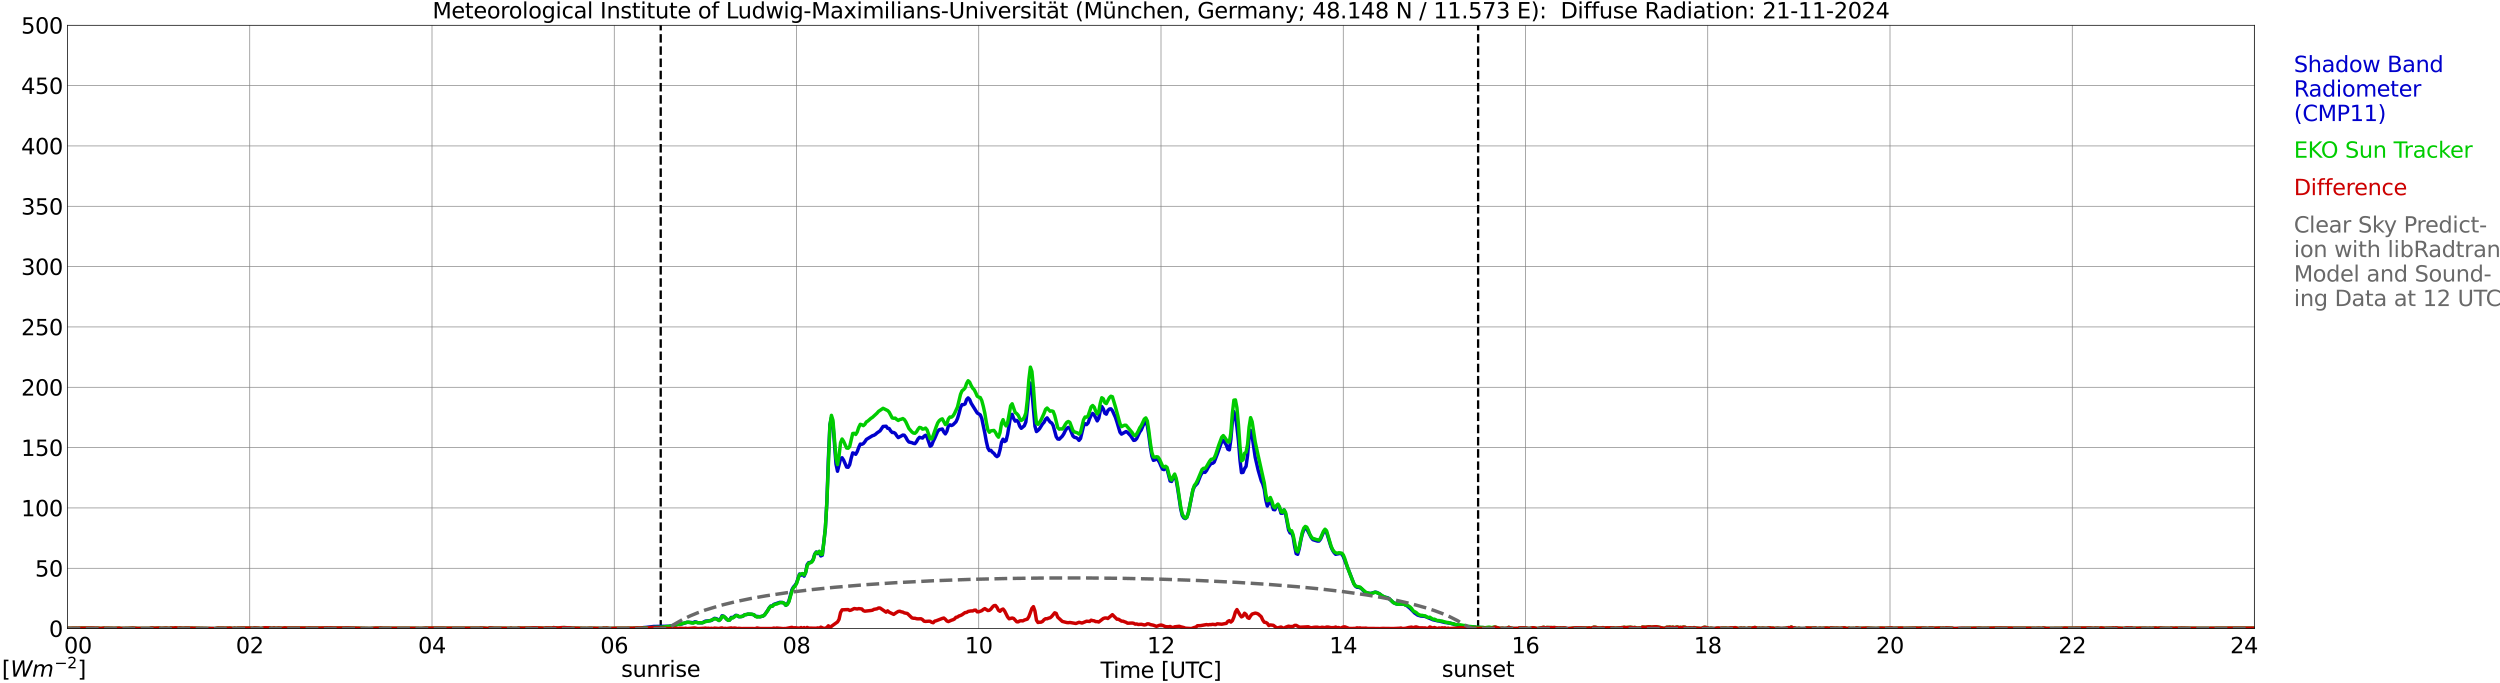 <?xml version="1.0" encoding="utf-8" standalone="no"?>
<!DOCTYPE svg PUBLIC "-//W3C//DTD SVG 1.1//EN"
  "http://www.w3.org/Graphics/SVG/1.1/DTD/svg11.dtd">
<svg xmlns:xlink="http://www.w3.org/1999/xlink" width="1085.4pt" height="296.64pt" viewBox="0 0 1085.4 296.64" xmlns="http://www.w3.org/2000/svg" version="1.1">
 <defs>
  <style type="text/css">*{stroke-linejoin: round; stroke-linecap: butt}</style>
 </defs>
 <g id="figure_1">
  <g id="patch_1">
   <path d="M 0 296.64 
L 1085.4 296.64 
L 1085.4 0 
L 0 0 
z
" style="fill: #ffffff"/>
  </g>
  <g id="axes_1">
   <g id="patch_2">
    <path d="M 29.306 272.909 
L 978.814 272.909 
L 978.814 10.976 
L 29.306 10.976 
z
" style="fill: #ffffff"/>
   </g>
   <g id="patch_3">
    <path d="M 978.814 272.909 
L 978.814 272.909 
L 978.814 10.976 
L 978.814 10.976 
z
" clip-path="url(#p83f28ce99a)" style="fill: #d3d3d3; opacity: 0.25; stroke: #d3d3d3; stroke-linejoin: miter"/>
   </g>
   <g id="matplotlib.axis_1">
    <g id="xtick_1">
     <g id="line2d_1">
      <path d="M 29.306 272.909 
L 29.306 10.976 
" clip-path="url(#p83f28ce99a)" style="fill: none; stroke: #808080; stroke-width: 0.3; stroke-linecap: square"/>
     </g>
     <g id="line2d_2"/>
     <g id="text_1">
      <!--    00 -->
      <g transform="translate(18.733 283.627) scale(0.095 -0.095)">
       <defs>
        <path id="DejaVuSans-20" transform="scale(0.016)"/>
        <path id="DejaVuSans-30" d="M 2034 4250 
Q 1547 4250 1301 3770 
Q 1056 3291 1056 2328 
Q 1056 1369 1301 889 
Q 1547 409 2034 409 
Q 2525 409 2770 889 
Q 3016 1369 3016 2328 
Q 3016 3291 2770 3770 
Q 2525 4250 2034 4250 
z
M 2034 4750 
Q 2819 4750 3233 4129 
Q 3647 3509 3647 2328 
Q 3647 1150 3233 529 
Q 2819 -91 2034 -91 
Q 1250 -91 836 529 
Q 422 1150 422 2328 
Q 422 3509 836 4129 
Q 1250 4750 2034 4750 
z
" transform="scale(0.016)"/>
       </defs>
       <use xlink:href="#DejaVuSans-20"/>
       <use xlink:href="#DejaVuSans-20" transform="translate(31.787 0)"/>
       <use xlink:href="#DejaVuSans-20" transform="translate(63.574 0)"/>
       <use xlink:href="#DejaVuSans-30" transform="translate(95.361 0)"/>
       <use xlink:href="#DejaVuSans-30" transform="translate(158.984 0)"/>
      </g>
     </g>
    </g>
    <g id="xtick_2">
     <g id="line2d_3">
      <path d="M 108.431 272.909 
L 108.431 10.976 
" clip-path="url(#p83f28ce99a)" style="fill: none; stroke: #808080; stroke-width: 0.3; stroke-linecap: square"/>
     </g>
     <g id="line2d_4"/>
     <g id="text_2">
      <!-- 02 -->
      <g transform="translate(102.387 283.627) scale(0.095 -0.095)">
       <defs>
        <path id="DejaVuSans-32" d="M 1228 531 
L 3431 531 
L 3431 0 
L 469 0 
L 469 531 
Q 828 903 1448 1529 
Q 2069 2156 2228 2338 
Q 2531 2678 2651 2914 
Q 2772 3150 2772 3378 
Q 2772 3750 2511 3984 
Q 2250 4219 1831 4219 
Q 1534 4219 1204 4116 
Q 875 4013 500 3803 
L 500 4441 
Q 881 4594 1212 4672 
Q 1544 4750 1819 4750 
Q 2544 4750 2975 4387 
Q 3406 4025 3406 3419 
Q 3406 3131 3298 2873 
Q 3191 2616 2906 2266 
Q 2828 2175 2409 1742 
Q 1991 1309 1228 531 
z
" transform="scale(0.016)"/>
       </defs>
       <use xlink:href="#DejaVuSans-30"/>
       <use xlink:href="#DejaVuSans-32" transform="translate(63.623 0)"/>
      </g>
     </g>
    </g>
    <g id="xtick_3">
     <g id="line2d_5">
      <path d="M 187.557 272.909 
L 187.557 10.976 
" clip-path="url(#p83f28ce99a)" style="fill: none; stroke: #808080; stroke-width: 0.3; stroke-linecap: square"/>
     </g>
     <g id="line2d_6"/>
     <g id="text_3">
      <!-- 04 -->
      <g transform="translate(181.513 283.627) scale(0.095 -0.095)">
       <defs>
        <path id="DejaVuSans-34" d="M 2419 4116 
L 825 1625 
L 2419 1625 
L 2419 4116 
z
M 2253 4666 
L 3047 4666 
L 3047 1625 
L 3713 1625 
L 3713 1100 
L 3047 1100 
L 3047 0 
L 2419 0 
L 2419 1100 
L 313 1100 
L 313 1709 
L 2253 4666 
z
" transform="scale(0.016)"/>
       </defs>
       <use xlink:href="#DejaVuSans-30"/>
       <use xlink:href="#DejaVuSans-34" transform="translate(63.623 0)"/>
      </g>
     </g>
    </g>
    <g id="xtick_4">
     <g id="line2d_7">
      <path d="M 266.683 272.909 
L 266.683 10.976 
" clip-path="url(#p83f28ce99a)" style="fill: none; stroke: #808080; stroke-width: 0.3; stroke-linecap: square"/>
     </g>
     <g id="line2d_8"/>
     <g id="text_4">
      <!-- 06 -->
      <g transform="translate(260.638 283.627) scale(0.095 -0.095)">
       <defs>
        <path id="DejaVuSans-36" d="M 2113 2584 
Q 1688 2584 1439 2293 
Q 1191 2003 1191 1497 
Q 1191 994 1439 701 
Q 1688 409 2113 409 
Q 2538 409 2786 701 
Q 3034 994 3034 1497 
Q 3034 2003 2786 2293 
Q 2538 2584 2113 2584 
z
M 3366 4563 
L 3366 3988 
Q 3128 4100 2886 4159 
Q 2644 4219 2406 4219 
Q 1781 4219 1451 3797 
Q 1122 3375 1075 2522 
Q 1259 2794 1537 2939 
Q 1816 3084 2150 3084 
Q 2853 3084 3261 2657 
Q 3669 2231 3669 1497 
Q 3669 778 3244 343 
Q 2819 -91 2113 -91 
Q 1303 -91 875 529 
Q 447 1150 447 2328 
Q 447 3434 972 4092 
Q 1497 4750 2381 4750 
Q 2619 4750 2861 4703 
Q 3103 4656 3366 4563 
z
" transform="scale(0.016)"/>
       </defs>
       <use xlink:href="#DejaVuSans-30"/>
       <use xlink:href="#DejaVuSans-36" transform="translate(63.623 0)"/>
      </g>
     </g>
    </g>
    <g id="xtick_5">
     <g id="line2d_9">
      <path d="M 345.808 272.909 
L 345.808 10.976 
" clip-path="url(#p83f28ce99a)" style="fill: none; stroke: #808080; stroke-width: 0.3; stroke-linecap: square"/>
     </g>
     <g id="line2d_10"/>
     <g id="text_5">
      <!-- 08 -->
      <g transform="translate(339.764 283.627) scale(0.095 -0.095)">
       <defs>
        <path id="DejaVuSans-38" d="M 2034 2216 
Q 1584 2216 1326 1975 
Q 1069 1734 1069 1313 
Q 1069 891 1326 650 
Q 1584 409 2034 409 
Q 2484 409 2743 651 
Q 3003 894 3003 1313 
Q 3003 1734 2745 1975 
Q 2488 2216 2034 2216 
z
M 1403 2484 
Q 997 2584 770 2862 
Q 544 3141 544 3541 
Q 544 4100 942 4425 
Q 1341 4750 2034 4750 
Q 2731 4750 3128 4425 
Q 3525 4100 3525 3541 
Q 3525 3141 3298 2862 
Q 3072 2584 2669 2484 
Q 3125 2378 3379 2068 
Q 3634 1759 3634 1313 
Q 3634 634 3220 271 
Q 2806 -91 2034 -91 
Q 1263 -91 848 271 
Q 434 634 434 1313 
Q 434 1759 690 2068 
Q 947 2378 1403 2484 
z
M 1172 3481 
Q 1172 3119 1398 2916 
Q 1625 2713 2034 2713 
Q 2441 2713 2670 2916 
Q 2900 3119 2900 3481 
Q 2900 3844 2670 4047 
Q 2441 4250 2034 4250 
Q 1625 4250 1398 4047 
Q 1172 3844 1172 3481 
z
" transform="scale(0.016)"/>
       </defs>
       <use xlink:href="#DejaVuSans-30"/>
       <use xlink:href="#DejaVuSans-38" transform="translate(63.623 0)"/>
      </g>
     </g>
    </g>
    <g id="xtick_6">
     <g id="line2d_11">
      <path d="M 424.934 272.909 
L 424.934 10.976 
" clip-path="url(#p83f28ce99a)" style="fill: none; stroke: #808080; stroke-width: 0.3; stroke-linecap: square"/>
     </g>
     <g id="line2d_12"/>
     <g id="text_6">
      <!-- 10 -->
      <g transform="translate(418.89 283.627) scale(0.095 -0.095)">
       <defs>
        <path id="DejaVuSans-31" d="M 794 531 
L 1825 531 
L 1825 4091 
L 703 3866 
L 703 4441 
L 1819 4666 
L 2450 4666 
L 2450 531 
L 3481 531 
L 3481 0 
L 794 0 
L 794 531 
z
" transform="scale(0.016)"/>
       </defs>
       <use xlink:href="#DejaVuSans-31"/>
       <use xlink:href="#DejaVuSans-30" transform="translate(63.623 0)"/>
      </g>
     </g>
    </g>
    <g id="xtick_7">
     <g id="line2d_13">
      <path d="M 504.06 272.909 
L 504.06 10.976 
" clip-path="url(#p83f28ce99a)" style="fill: none; stroke: #808080; stroke-width: 0.3; stroke-linecap: square"/>
     </g>
     <g id="line2d_14"/>
     <g id="text_7">
      <!-- 12 -->
      <g transform="translate(498.015 283.627) scale(0.095 -0.095)">
       <use xlink:href="#DejaVuSans-31"/>
       <use xlink:href="#DejaVuSans-32" transform="translate(63.623 0)"/>
      </g>
     </g>
    </g>
    <g id="xtick_8">
     <g id="line2d_15">
      <path d="M 583.185 272.909 
L 583.185 10.976 
" clip-path="url(#p83f28ce99a)" style="fill: none; stroke: #808080; stroke-width: 0.3; stroke-linecap: square"/>
     </g>
     <g id="line2d_16"/>
     <g id="text_8">
      <!-- 14 -->
      <g transform="translate(577.141 283.627) scale(0.095 -0.095)">
       <use xlink:href="#DejaVuSans-31"/>
       <use xlink:href="#DejaVuSans-34" transform="translate(63.623 0)"/>
      </g>
     </g>
    </g>
    <g id="xtick_9">
     <g id="line2d_17">
      <path d="M 662.311 272.909 
L 662.311 10.976 
" clip-path="url(#p83f28ce99a)" style="fill: none; stroke: #808080; stroke-width: 0.3; stroke-linecap: square"/>
     </g>
     <g id="line2d_18"/>
     <g id="text_9">
      <!-- 16 -->
      <g transform="translate(656.267 283.627) scale(0.095 -0.095)">
       <use xlink:href="#DejaVuSans-31"/>
       <use xlink:href="#DejaVuSans-36" transform="translate(63.623 0)"/>
      </g>
     </g>
    </g>
    <g id="xtick_10">
     <g id="line2d_19">
      <path d="M 741.437 272.909 
L 741.437 10.976 
" clip-path="url(#p83f28ce99a)" style="fill: none; stroke: #808080; stroke-width: 0.3; stroke-linecap: square"/>
     </g>
     <g id="line2d_20"/>
     <g id="text_10">
      <!-- 18 -->
      <g transform="translate(735.392 283.627) scale(0.095 -0.095)">
       <use xlink:href="#DejaVuSans-31"/>
       <use xlink:href="#DejaVuSans-38" transform="translate(63.623 0)"/>
      </g>
     </g>
    </g>
    <g id="xtick_11">
     <g id="line2d_21">
      <path d="M 820.562 272.909 
L 820.562 10.976 
" clip-path="url(#p83f28ce99a)" style="fill: none; stroke: #808080; stroke-width: 0.3; stroke-linecap: square"/>
     </g>
     <g id="line2d_22"/>
     <g id="text_11">
      <!-- 20 -->
      <g transform="translate(814.518 283.627) scale(0.095 -0.095)">
       <use xlink:href="#DejaVuSans-32"/>
       <use xlink:href="#DejaVuSans-30" transform="translate(63.623 0)"/>
      </g>
     </g>
    </g>
    <g id="xtick_12">
     <g id="line2d_23">
      <path d="M 899.688 272.909 
L 899.688 10.976 
" clip-path="url(#p83f28ce99a)" style="fill: none; stroke: #808080; stroke-width: 0.3; stroke-linecap: square"/>
     </g>
     <g id="line2d_24"/>
     <g id="text_12">
      <!-- 22 -->
      <g transform="translate(893.644 283.627) scale(0.095 -0.095)">
       <use xlink:href="#DejaVuSans-32"/>
       <use xlink:href="#DejaVuSans-32" transform="translate(63.623 0)"/>
      </g>
     </g>
    </g>
    <g id="xtick_13">
     <g id="line2d_25">
      <path d="M 978.814 272.909 
L 978.814 10.976 
" clip-path="url(#p83f28ce99a)" style="fill: none; stroke: #808080; stroke-width: 0.3; stroke-linecap: square"/>
     </g>
     <g id="line2d_26"/>
     <g id="text_13">
      <!-- 24    -->
      <g transform="translate(968.241 283.627) scale(0.095 -0.095)">
       <use xlink:href="#DejaVuSans-32"/>
       <use xlink:href="#DejaVuSans-34" transform="translate(63.623 0)"/>
       <use xlink:href="#DejaVuSans-20" transform="translate(127.246 0)"/>
       <use xlink:href="#DejaVuSans-20" transform="translate(159.033 0)"/>
       <use xlink:href="#DejaVuSans-20" transform="translate(190.82 0)"/>
      </g>
     </g>
    </g>
    <g id="text_14">
     <!-- Time [UTC] -->
     <g transform="translate(477.806 294.322) scale(0.095 -0.095)">
      <defs>
       <path id="DejaVuSans-54" d="M -19 4666 
L 3928 4666 
L 3928 4134 
L 2272 4134 
L 2272 0 
L 1638 0 
L 1638 4134 
L -19 4134 
L -19 4666 
z
" transform="scale(0.016)"/>
       <path id="DejaVuSans-69" d="M 603 3500 
L 1178 3500 
L 1178 0 
L 603 0 
L 603 3500 
z
M 603 4863 
L 1178 4863 
L 1178 4134 
L 603 4134 
L 603 4863 
z
" transform="scale(0.016)"/>
       <path id="DejaVuSans-6d" d="M 3328 2828 
Q 3544 3216 3844 3400 
Q 4144 3584 4550 3584 
Q 5097 3584 5394 3201 
Q 5691 2819 5691 2113 
L 5691 0 
L 5113 0 
L 5113 2094 
Q 5113 2597 4934 2840 
Q 4756 3084 4391 3084 
Q 3944 3084 3684 2787 
Q 3425 2491 3425 1978 
L 3425 0 
L 2847 0 
L 2847 2094 
Q 2847 2600 2669 2842 
Q 2491 3084 2119 3084 
Q 1678 3084 1418 2786 
Q 1159 2488 1159 1978 
L 1159 0 
L 581 0 
L 581 3500 
L 1159 3500 
L 1159 2956 
Q 1356 3278 1631 3431 
Q 1906 3584 2284 3584 
Q 2666 3584 2933 3390 
Q 3200 3197 3328 2828 
z
" transform="scale(0.016)"/>
       <path id="DejaVuSans-65" d="M 3597 1894 
L 3597 1613 
L 953 1613 
Q 991 1019 1311 708 
Q 1631 397 2203 397 
Q 2534 397 2845 478 
Q 3156 559 3463 722 
L 3463 178 
Q 3153 47 2828 -22 
Q 2503 -91 2169 -91 
Q 1331 -91 842 396 
Q 353 884 353 1716 
Q 353 2575 817 3079 
Q 1281 3584 2069 3584 
Q 2775 3584 3186 3129 
Q 3597 2675 3597 1894 
z
M 3022 2063 
Q 3016 2534 2758 2815 
Q 2500 3097 2075 3097 
Q 1594 3097 1305 2825 
Q 1016 2553 972 2059 
L 3022 2063 
z
" transform="scale(0.016)"/>
       <path id="DejaVuSans-5b" d="M 550 4863 
L 1875 4863 
L 1875 4416 
L 1125 4416 
L 1125 -397 
L 1875 -397 
L 1875 -844 
L 550 -844 
L 550 4863 
z
" transform="scale(0.016)"/>
       <path id="DejaVuSans-55" d="M 556 4666 
L 1191 4666 
L 1191 1831 
Q 1191 1081 1462 751 
Q 1734 422 2344 422 
Q 2950 422 3222 751 
Q 3494 1081 3494 1831 
L 3494 4666 
L 4128 4666 
L 4128 1753 
Q 4128 841 3676 375 
Q 3225 -91 2344 -91 
Q 1459 -91 1007 375 
Q 556 841 556 1753 
L 556 4666 
z
" transform="scale(0.016)"/>
       <path id="DejaVuSans-43" d="M 4122 4306 
L 4122 3641 
Q 3803 3938 3442 4084 
Q 3081 4231 2675 4231 
Q 1875 4231 1450 3742 
Q 1025 3253 1025 2328 
Q 1025 1406 1450 917 
Q 1875 428 2675 428 
Q 3081 428 3442 575 
Q 3803 722 4122 1019 
L 4122 359 
Q 3791 134 3420 21 
Q 3050 -91 2638 -91 
Q 1578 -91 968 557 
Q 359 1206 359 2328 
Q 359 3453 968 4101 
Q 1578 4750 2638 4750 
Q 3056 4750 3426 4639 
Q 3797 4528 4122 4306 
z
" transform="scale(0.016)"/>
       <path id="DejaVuSans-5d" d="M 1947 4863 
L 1947 -844 
L 622 -844 
L 622 -397 
L 1369 -397 
L 1369 4416 
L 622 4416 
L 622 4863 
L 1947 4863 
z
" transform="scale(0.016)"/>
      </defs>
      <use xlink:href="#DejaVuSans-54"/>
      <use xlink:href="#DejaVuSans-69" transform="translate(57.959 0)"/>
      <use xlink:href="#DejaVuSans-6d" transform="translate(85.742 0)"/>
      <use xlink:href="#DejaVuSans-65" transform="translate(183.154 0)"/>
      <use xlink:href="#DejaVuSans-20" transform="translate(244.678 0)"/>
      <use xlink:href="#DejaVuSans-5b" transform="translate(276.465 0)"/>
      <use xlink:href="#DejaVuSans-55" transform="translate(315.479 0)"/>
      <use xlink:href="#DejaVuSans-54" transform="translate(388.672 0)"/>
      <use xlink:href="#DejaVuSans-43" transform="translate(443.881 0)"/>
      <use xlink:href="#DejaVuSans-5d" transform="translate(513.705 0)"/>
     </g>
    </g>
   </g>
   <g id="matplotlib.axis_2">
    <g id="ytick_1">
     <g id="line2d_27">
      <path d="M 29.306 272.909 
L 978.814 272.909 
" clip-path="url(#p83f28ce99a)" style="fill: none; stroke: #808080; stroke-width: 0.3; stroke-linecap: square"/>
     </g>
     <g id="line2d_28"/>
     <g id="text_15">
      <!-- 0 -->
      <g transform="translate(21.261 276.518) scale(0.095 -0.095)">
       <use xlink:href="#DejaVuSans-30"/>
      </g>
     </g>
    </g>
    <g id="ytick_2">
     <g id="line2d_29">
      <path d="M 29.306 246.715 
L 978.814 246.715 
" clip-path="url(#p83f28ce99a)" style="fill: none; stroke: #808080; stroke-width: 0.3; stroke-linecap: square"/>
     </g>
     <g id="line2d_30"/>
     <g id="text_16">
      <!-- 50 -->
      <g transform="translate(15.217 250.325) scale(0.095 -0.095)">
       <defs>
        <path id="DejaVuSans-35" d="M 691 4666 
L 3169 4666 
L 3169 4134 
L 1269 4134 
L 1269 2991 
Q 1406 3038 1543 3061 
Q 1681 3084 1819 3084 
Q 2600 3084 3056 2656 
Q 3513 2228 3513 1497 
Q 3513 744 3044 326 
Q 2575 -91 1722 -91 
Q 1428 -91 1123 -41 
Q 819 9 494 109 
L 494 744 
Q 775 591 1075 516 
Q 1375 441 1709 441 
Q 2250 441 2565 725 
Q 2881 1009 2881 1497 
Q 2881 1984 2565 2268 
Q 2250 2553 1709 2553 
Q 1456 2553 1204 2497 
Q 953 2441 691 2322 
L 691 4666 
z
" transform="scale(0.016)"/>
       </defs>
       <use xlink:href="#DejaVuSans-35"/>
       <use xlink:href="#DejaVuSans-30" transform="translate(63.623 0)"/>
      </g>
     </g>
    </g>
    <g id="ytick_3">
     <g id="line2d_31">
      <path d="M 29.306 220.522 
L 978.814 220.522 
" clip-path="url(#p83f28ce99a)" style="fill: none; stroke: #808080; stroke-width: 0.3; stroke-linecap: square"/>
     </g>
     <g id="line2d_32"/>
     <g id="text_17">
      <!-- 100 -->
      <g transform="translate(9.173 224.131) scale(0.095 -0.095)">
       <use xlink:href="#DejaVuSans-31"/>
       <use xlink:href="#DejaVuSans-30" transform="translate(63.623 0)"/>
       <use xlink:href="#DejaVuSans-30" transform="translate(127.246 0)"/>
      </g>
     </g>
    </g>
    <g id="ytick_4">
     <g id="line2d_33">
      <path d="M 29.306 194.329 
L 978.814 194.329 
" clip-path="url(#p83f28ce99a)" style="fill: none; stroke: #808080; stroke-width: 0.3; stroke-linecap: square"/>
     </g>
     <g id="line2d_34"/>
     <g id="text_18">
      <!-- 150 -->
      <g transform="translate(9.173 197.938) scale(0.095 -0.095)">
       <use xlink:href="#DejaVuSans-31"/>
       <use xlink:href="#DejaVuSans-35" transform="translate(63.623 0)"/>
       <use xlink:href="#DejaVuSans-30" transform="translate(127.246 0)"/>
      </g>
     </g>
    </g>
    <g id="ytick_5">
     <g id="line2d_35">
      <path d="M 29.306 168.136 
L 978.814 168.136 
" clip-path="url(#p83f28ce99a)" style="fill: none; stroke: #808080; stroke-width: 0.3; stroke-linecap: square"/>
     </g>
     <g id="line2d_36"/>
     <g id="text_19">
      <!-- 200 -->
      <g transform="translate(9.173 171.745) scale(0.095 -0.095)">
       <use xlink:href="#DejaVuSans-32"/>
       <use xlink:href="#DejaVuSans-30" transform="translate(63.623 0)"/>
       <use xlink:href="#DejaVuSans-30" transform="translate(127.246 0)"/>
      </g>
     </g>
    </g>
    <g id="ytick_6">
     <g id="line2d_37">
      <path d="M 29.306 141.942 
L 978.814 141.942 
" clip-path="url(#p83f28ce99a)" style="fill: none; stroke: #808080; stroke-width: 0.3; stroke-linecap: square"/>
     </g>
     <g id="line2d_38"/>
     <g id="text_20">
      <!-- 250 -->
      <g transform="translate(9.173 145.551) scale(0.095 -0.095)">
       <use xlink:href="#DejaVuSans-32"/>
       <use xlink:href="#DejaVuSans-35" transform="translate(63.623 0)"/>
       <use xlink:href="#DejaVuSans-30" transform="translate(127.246 0)"/>
      </g>
     </g>
    </g>
    <g id="ytick_7">
     <g id="line2d_39">
      <path d="M 29.306 115.749 
L 978.814 115.749 
" clip-path="url(#p83f28ce99a)" style="fill: none; stroke: #808080; stroke-width: 0.3; stroke-linecap: square"/>
     </g>
     <g id="line2d_40"/>
     <g id="text_21">
      <!-- 300 -->
      <g transform="translate(9.173 119.358) scale(0.095 -0.095)">
       <defs>
        <path id="DejaVuSans-33" d="M 2597 2516 
Q 3050 2419 3304 2112 
Q 3559 1806 3559 1356 
Q 3559 666 3084 287 
Q 2609 -91 1734 -91 
Q 1441 -91 1130 -33 
Q 819 25 488 141 
L 488 750 
Q 750 597 1062 519 
Q 1375 441 1716 441 
Q 2309 441 2620 675 
Q 2931 909 2931 1356 
Q 2931 1769 2642 2001 
Q 2353 2234 1838 2234 
L 1294 2234 
L 1294 2753 
L 1863 2753 
Q 2328 2753 2575 2939 
Q 2822 3125 2822 3475 
Q 2822 3834 2567 4026 
Q 2313 4219 1838 4219 
Q 1578 4219 1281 4162 
Q 984 4106 628 3988 
L 628 4550 
Q 988 4650 1302 4700 
Q 1616 4750 1894 4750 
Q 2613 4750 3031 4423 
Q 3450 4097 3450 3541 
Q 3450 3153 3228 2886 
Q 3006 2619 2597 2516 
z
" transform="scale(0.016)"/>
       </defs>
       <use xlink:href="#DejaVuSans-33"/>
       <use xlink:href="#DejaVuSans-30" transform="translate(63.623 0)"/>
       <use xlink:href="#DejaVuSans-30" transform="translate(127.246 0)"/>
      </g>
     </g>
    </g>
    <g id="ytick_8">
     <g id="line2d_41">
      <path d="M 29.306 89.556 
L 978.814 89.556 
" clip-path="url(#p83f28ce99a)" style="fill: none; stroke: #808080; stroke-width: 0.3; stroke-linecap: square"/>
     </g>
     <g id="line2d_42"/>
     <g id="text_22">
      <!-- 350 -->
      <g transform="translate(9.173 93.165) scale(0.095 -0.095)">
       <use xlink:href="#DejaVuSans-33"/>
       <use xlink:href="#DejaVuSans-35" transform="translate(63.623 0)"/>
       <use xlink:href="#DejaVuSans-30" transform="translate(127.246 0)"/>
      </g>
     </g>
    </g>
    <g id="ytick_9">
     <g id="line2d_43">
      <path d="M 29.306 63.362 
L 978.814 63.362 
" clip-path="url(#p83f28ce99a)" style="fill: none; stroke: #808080; stroke-width: 0.3; stroke-linecap: square"/>
     </g>
     <g id="line2d_44"/>
     <g id="text_23">
      <!-- 400 -->
      <g transform="translate(9.173 66.972) scale(0.095 -0.095)">
       <use xlink:href="#DejaVuSans-34"/>
       <use xlink:href="#DejaVuSans-30" transform="translate(63.623 0)"/>
       <use xlink:href="#DejaVuSans-30" transform="translate(127.246 0)"/>
      </g>
     </g>
    </g>
    <g id="ytick_10">
     <g id="line2d_45">
      <path d="M 29.306 37.169 
L 978.814 37.169 
" clip-path="url(#p83f28ce99a)" style="fill: none; stroke: #808080; stroke-width: 0.3; stroke-linecap: square"/>
     </g>
     <g id="line2d_46"/>
     <g id="text_24">
      <!-- 450 -->
      <g transform="translate(9.173 40.778) scale(0.095 -0.095)">
       <use xlink:href="#DejaVuSans-34"/>
       <use xlink:href="#DejaVuSans-35" transform="translate(63.623 0)"/>
       <use xlink:href="#DejaVuSans-30" transform="translate(127.246 0)"/>
      </g>
     </g>
    </g>
    <g id="ytick_11">
     <g id="line2d_47">
      <path d="M 29.306 10.976 
L 978.814 10.976 
" clip-path="url(#p83f28ce99a)" style="fill: none; stroke: #808080; stroke-width: 0.3; stroke-linecap: square"/>
     </g>
     <g id="line2d_48"/>
     <g id="text_25">
      <!-- 500 -->
      <g transform="translate(9.173 14.585) scale(0.095 -0.095)">
       <use xlink:href="#DejaVuSans-35"/>
       <use xlink:href="#DejaVuSans-30" transform="translate(63.623 0)"/>
       <use xlink:href="#DejaVuSans-30" transform="translate(127.246 0)"/>
      </g>
     </g>
    </g>
   </g>
   <g id="line2d_49">
    <path d="M 286.86 272.909 
L 286.86 10.976 
" clip-path="url(#p83f28ce99a)" style="fill: none; stroke-dasharray: 3.7,1.6; stroke-dashoffset: 0; stroke: #000000"/>
   </g>
   <g id="line2d_50">
    <path d="M 641.738 272.909 
L 641.738 10.976 
" clip-path="url(#p83f28ce99a)" style="fill: none; stroke-dasharray: 3.7,1.6; stroke-dashoffset: 0; stroke: #000000"/>
   </g>
   <g id="line2d_51">
    <path d="M 29.306 272.909 
L 278.552 272.909 
L 279.211 272.49 
L 280.53 272.39 
L 283.827 271.987 
L 290.42 271.887 
L 293.058 271.384 
L 295.036 270.881 
L 295.696 270.981 
L 298.333 270.174 
L 300.311 270.274 
L 300.971 270.379 
L 301.63 269.975 
L 302.289 270.075 
L 302.949 270.379 
L 304.927 270.379 
L 306.246 269.671 
L 307.564 269.572 
L 308.883 269.367 
L 310.202 268.461 
L 310.861 268.561 
L 311.521 268.865 
L 312.18 269.367 
L 312.839 268.665 
L 313.499 267.356 
L 314.158 267.555 
L 314.818 268.058 
L 315.477 268.865 
L 316.136 269.268 
L 316.796 269.168 
L 317.455 268.058 
L 318.114 268.157 
L 319.433 267.152 
L 320.093 267.251 
L 320.752 267.759 
L 322.071 267.654 
L 322.73 267.356 
L 323.39 266.848 
L 324.049 266.848 
L 324.708 266.649 
L 326.686 266.748 
L 327.346 266.952 
L 328.005 267.555 
L 329.983 267.759 
L 331.302 267.455 
L 331.961 266.952 
L 333.28 265.035 
L 333.94 263.93 
L 334.599 263.123 
L 335.258 263.223 
L 335.918 262.416 
L 338.555 261.509 
L 339.874 261.609 
L 340.533 262.012 
L 341.193 262.819 
L 341.852 262.217 
L 342.512 260.907 
L 343.83 256.072 
L 344.49 254.862 
L 345.149 254.154 
L 345.808 253.149 
L 347.127 249.22 
L 347.787 249.722 
L 348.446 249.12 
L 349.105 250.126 
L 349.765 248.617 
L 350.424 245.191 
L 351.083 244.285 
L 351.743 244.185 
L 352.402 243.881 
L 353.062 242.876 
L 353.721 240.555 
L 354.38 239.649 
L 355.04 240.356 
L 355.699 239.449 
L 356.359 241.362 
L 357.018 241.058 
L 358.337 229.475 
L 358.996 217.688 
L 359.655 198.949 
L 360.315 184.444 
L 360.974 181.321 
L 361.634 183.941 
L 362.952 201.469 
L 363.612 204.591 
L 364.93 199.148 
L 365.59 198.745 
L 366.249 199.756 
L 367.568 202.779 
L 368.227 202.878 
L 368.887 201.768 
L 369.546 198.949 
L 370.206 196.634 
L 370.865 196.833 
L 371.524 197.236 
L 372.184 196.026 
L 372.843 194.214 
L 373.502 192.804 
L 374.162 192.904 
L 374.821 192.6 
L 375.481 191.799 
L 376.14 190.788 
L 378.777 189.179 
L 379.437 188.975 
L 380.096 188.572 
L 380.756 187.969 
L 382.074 187.063 
L 383.393 185.145 
L 384.712 185.046 
L 385.371 185.952 
L 386.031 186.052 
L 386.69 187.063 
L 387.349 187.765 
L 388.009 187.765 
L 388.668 188.168 
L 389.328 189.179 
L 389.987 189.981 
L 391.306 189.279 
L 391.965 188.875 
L 392.624 188.975 
L 393.284 189.881 
L 393.943 191.091 
L 394.603 191.898 
L 395.921 192.197 
L 396.581 192.501 
L 397.24 192.6 
L 397.899 191.799 
L 398.559 190.588 
L 399.218 189.881 
L 400.537 190.185 
L 401.196 189.378 
L 401.856 188.975 
L 402.515 189.881 
L 403.834 193.711 
L 404.493 193.307 
L 405.153 191.594 
L 405.812 190.285 
L 407.131 187.262 
L 407.79 186.56 
L 409.109 186.256 
L 409.768 187.566 
L 410.428 188.373 
L 411.087 187.262 
L 411.746 184.946 
L 412.406 184.444 
L 413.065 184.742 
L 413.725 184.444 
L 415.043 183.134 
L 415.703 181.719 
L 416.362 179.503 
L 417.022 176.884 
L 417.681 175.679 
L 418.34 175.679 
L 419 175.375 
L 419.659 173.463 
L 420.318 172.756 
L 420.978 173.463 
L 421.637 175.072 
L 424.275 179.304 
L 425.593 180.111 
L 426.253 181.719 
L 427.572 188.069 
L 428.231 191.694 
L 428.89 194.517 
L 429.55 195.623 
L 430.209 195.523 
L 430.869 196.33 
L 431.528 196.833 
L 432.187 197.739 
L 432.847 198.242 
L 433.506 197.739 
L 434.165 195.324 
L 434.825 191.998 
L 435.484 190.688 
L 436.144 191.694 
L 436.803 191.29 
L 437.462 188.572 
L 438.781 180.614 
L 439.44 179.907 
L 440.1 181.719 
L 440.759 182.83 
L 441.419 182.526 
L 442.078 183.233 
L 442.737 185.046 
L 443.397 185.952 
L 444.716 184.847 
L 445.375 183.233 
L 446.034 177.591 
L 446.694 169.932 
L 447.353 166.307 
L 448.012 170.037 
L 449.331 185.046 
L 449.991 187.361 
L 450.65 186.859 
L 451.309 186.157 
L 452.628 184.04 
L 453.287 183.333 
L 453.947 182.023 
L 454.606 181.421 
L 455.925 183.233 
L 456.584 183.637 
L 457.244 184.742 
L 458.563 189.577 
L 459.222 190.588 
L 459.881 190.688 
L 461.2 189.378 
L 461.859 188.373 
L 462.519 186.958 
L 463.178 185.952 
L 463.838 185.549 
L 464.497 186.052 
L 465.816 189.279 
L 466.475 189.881 
L 467.134 189.981 
L 467.794 190.384 
L 468.453 191.191 
L 469.113 190.384 
L 470.431 184.946 
L 471.091 183.941 
L 471.75 184.339 
L 472.409 183.637 
L 473.069 181.719 
L 473.728 180.31 
L 474.388 179.503 
L 475.047 180.111 
L 476.366 182.73 
L 477.025 181.62 
L 477.685 178.498 
L 478.344 176.481 
L 479.003 177.492 
L 479.663 179.404 
L 480.322 179.807 
L 480.981 178.299 
L 481.641 177.591 
L 482.3 177.492 
L 482.96 178.299 
L 484.278 181.216 
L 484.938 183.233 
L 486.256 187.665 
L 486.916 188.472 
L 488.894 187.361 
L 489.553 187.765 
L 490.872 189.179 
L 492.191 191.191 
L 492.85 191.091 
L 493.51 190.384 
L 494.828 187.566 
L 495.488 186.659 
L 496.807 183.537 
L 497.466 183.134 
L 498.125 184.847 
L 498.785 189.074 
L 499.444 194.114 
L 500.103 198.043 
L 500.763 199.856 
L 501.422 199.657 
L 502.082 199.253 
L 502.741 199.657 
L 503.4 200.762 
L 504.06 202.375 
L 504.719 203.685 
L 505.379 203.884 
L 506.038 203.282 
L 506.697 203.685 
L 508.016 208.824 
L 508.675 209.023 
L 509.335 207.31 
L 509.994 206.603 
L 510.654 208.52 
L 511.313 212.245 
L 512.632 221.009 
L 513.291 223.833 
L 513.95 224.839 
L 514.61 225.143 
L 515.269 224.54 
L 515.929 222.722 
L 517.907 212.853 
L 518.566 211.239 
L 519.885 209.83 
L 521.204 206.504 
L 521.863 205.293 
L 522.522 204.995 
L 523.182 205.094 
L 523.841 204.288 
L 524.501 202.978 
L 525.819 201.165 
L 526.479 201.165 
L 527.138 200.662 
L 528.457 197.236 
L 530.435 191.694 
L 531.094 191.091 
L 532.413 193.208 
L 533.073 195.02 
L 533.732 195.324 
L 534.391 190.788 
L 535.051 182.83 
L 535.71 178.702 
L 536.369 180.813 
L 537.029 185.35 
L 537.688 191.395 
L 538.348 199.756 
L 539.007 205.194 
L 539.666 205.094 
L 540.326 203.481 
L 540.985 202.475 
L 541.644 197.739 
L 542.304 189.881 
L 542.963 186.859 
L 543.623 189.378 
L 544.941 198.446 
L 546.26 204.188 
L 547.579 208.719 
L 548.238 210.134 
L 548.898 212.449 
L 549.557 217.08 
L 550.216 219.7 
L 550.876 218.495 
L 551.535 217.589 
L 552.195 219.097 
L 552.854 221.214 
L 553.513 221.313 
L 554.173 219.904 
L 554.832 219.197 
L 555.491 220.506 
L 556.151 222.827 
L 556.81 222.827 
L 557.47 221.413 
L 558.129 223.026 
L 559.448 230.077 
L 560.107 231.387 
L 560.766 231.288 
L 561.426 233.1 
L 562.085 237.234 
L 562.745 240.356 
L 563.404 240.654 
L 564.063 238.239 
L 564.723 234.714 
L 565.382 231.89 
L 566.042 230.077 
L 566.701 229.271 
L 567.36 229.674 
L 569.338 233.504 
L 569.998 234.31 
L 571.976 234.913 
L 572.635 234.913 
L 573.295 234.106 
L 574.613 231.089 
L 575.273 230.177 
L 575.932 231.089 
L 577.91 237.532 
L 578.57 238.947 
L 579.229 239.952 
L 579.889 240.654 
L 581.867 240.256 
L 582.526 240.555 
L 583.185 241.566 
L 587.801 253.452 
L 588.46 254.458 
L 589.12 254.961 
L 589.779 254.961 
L 590.439 255.165 
L 591.098 255.569 
L 592.417 256.978 
L 593.076 257.381 
L 595.054 257.68 
L 597.032 257.078 
L 597.692 257.177 
L 599.011 257.884 
L 599.67 258.487 
L 600.989 259.194 
L 602.307 259.498 
L 602.967 259.796 
L 604.945 261.609 
L 606.264 262.217 
L 609.561 262.316 
L 610.879 263.023 
L 612.198 264.129 
L 614.176 266.146 
L 615.495 267.052 
L 616.814 267.455 
L 618.133 267.555 
L 618.792 267.654 
L 622.089 269.069 
L 623.408 269.367 
L 625.386 269.771 
L 627.364 270.274 
L 628.023 270.274 
L 628.683 270.478 
L 629.342 270.478 
L 633.298 271.583 
L 636.595 272.191 
L 637.255 272.086 
L 638.573 272.191 
L 639.892 272.191 
L 641.211 272.49 
L 641.87 272.39 
L 643.189 272.49 
L 648.464 272.594 
L 649.123 272.909 
L 978.154 272.909 
L 978.154 272.909 
" clip-path="url(#p83f28ce99a)" style="fill: none; stroke: #0000cc; stroke-width: 1.5; stroke-linecap: square"/>
   </g>
   <g id="line2d_52">
    <path d="M 28.646 272.791 
L 33.262 272.72 
L 33.921 272.778 
L 35.24 272.659 
L 36.559 272.641 
L 37.218 272.716 
L 39.197 272.691 
L 40.515 272.699 
L 41.175 272.813 
L 42.493 272.693 
L 43.812 272.834 
L 45.131 272.685 
L 45.79 272.753 
L 47.109 272.741 
L 49.747 272.799 
L 51.725 272.703 
L 52.384 272.808 
L 53.703 272.817 
L 55.681 272.787 
L 57.659 272.676 
L 59.637 272.814 
L 64.912 272.81 
L 65.572 272.66 
L 66.231 272.631 
L 66.89 272.752 
L 68.869 272.674 
L 70.187 272.788 
L 72.166 272.673 
L 73.484 272.828 
L 74.144 272.632 
L 75.462 272.7 
L 76.122 272.556 
L 77.441 272.729 
L 78.1 272.642 
L 79.419 272.755 
L 80.737 272.664 
L 93.266 272.906 
L 94.584 272.684 
L 97.881 272.73 
L 99.86 272.684 
L 101.178 272.833 
L 101.838 272.68 
L 102.497 272.845 
L 103.156 272.714 
L 105.794 272.67 
L 108.431 272.67 
L 109.75 272.767 
L 110.41 272.617 
L 112.388 272.725 
L 113.047 272.852 
L 113.707 272.815 
L 115.025 272.517 
L 116.344 272.602 
L 117.003 272.602 
L 117.663 272.735 
L 118.322 272.746 
L 118.982 272.59 
L 119.641 272.782 
L 120.96 272.65 
L 122.278 272.736 
L 122.938 272.724 
L 123.597 272.577 
L 124.257 272.677 
L 126.894 272.682 
L 128.213 272.665 
L 130.85 272.675 
L 133.488 272.699 
L 134.147 272.639 
L 135.466 272.69 
L 139.422 272.669 
L 142.06 272.594 
L 142.719 272.648 
L 143.379 272.587 
L 144.697 272.655 
L 146.676 272.657 
L 151.291 272.626 
L 152.61 272.669 
L 160.523 272.859 
L 161.841 272.781 
L 163.16 272.695 
L 164.479 272.724 
L 165.138 272.651 
L 166.457 272.745 
L 180.304 272.772 
L 182.941 272.832 
L 184.92 272.687 
L 186.898 272.723 
L 187.557 272.667 
L 188.876 272.716 
L 207.998 272.746 
L 208.657 272.657 
L 209.976 272.709 
L 211.954 272.855 
L 212.614 272.575 
L 214.592 272.735 
L 215.91 272.726 
L 221.186 272.798 
L 221.845 272.68 
L 222.504 272.812 
L 223.823 272.78 
L 224.482 272.786 
L 225.142 272.654 
L 226.461 272.708 
L 230.417 272.658 
L 231.736 272.547 
L 236.351 272.742 
L 237.011 272.601 
L 238.329 272.626 
L 239.648 272.683 
L 240.308 272.477 
L 242.286 272.67 
L 243.604 272.505 
L 244.923 272.476 
L 246.901 272.567 
L 247.561 272.563 
L 248.22 272.688 
L 253.495 272.799 
L 254.814 272.813 
L 256.133 272.736 
L 261.408 272.835 
L 262.067 272.669 
L 262.726 272.732 
L 263.386 272.646 
L 264.705 272.858 
L 267.342 272.756 
L 270.639 272.771 
L 275.255 272.717 
L 276.573 272.618 
L 277.892 272.66 
L 283.827 272.397 
L 285.145 272.314 
L 287.124 272.329 
L 289.102 272.056 
L 291.739 271.78 
L 292.399 271.576 
L 293.058 271.603 
L 293.717 271.26 
L 294.377 271.084 
L 295.036 271.069 
L 298.333 270.168 
L 298.992 270.116 
L 300.311 270.476 
L 300.971 270.495 
L 301.63 270.255 
L 302.289 270.191 
L 302.949 270.373 
L 304.927 270.396 
L 305.586 270.208 
L 306.246 269.896 
L 308.224 269.498 
L 310.202 268.665 
L 310.861 268.738 
L 312.18 269.397 
L 312.839 268.879 
L 313.499 267.631 
L 314.158 267.539 
L 316.136 269.34 
L 316.796 269.203 
L 317.455 268.343 
L 318.114 268.284 
L 318.774 267.9 
L 319.433 267.34 
L 320.093 267.254 
L 320.752 267.646 
L 321.411 267.763 
L 322.071 267.652 
L 322.73 267.417 
L 323.39 266.884 
L 324.049 266.806 
L 324.708 266.603 
L 326.027 266.599 
L 327.346 266.924 
L 328.005 267.562 
L 328.665 267.919 
L 329.324 267.791 
L 329.983 267.791 
L 331.302 267.408 
L 331.961 266.943 
L 333.28 265.142 
L 333.94 263.997 
L 334.599 263.229 
L 335.258 263.236 
L 335.918 262.652 
L 336.577 262.3 
L 337.236 262.254 
L 338.555 261.652 
L 339.874 261.61 
L 340.533 262.03 
L 341.193 262.789 
L 341.852 262.404 
L 342.512 261.251 
L 343.83 256.61 
L 344.49 255.145 
L 345.149 254.519 
L 345.808 253.389 
L 347.127 249.411 
L 348.446 249.022 
L 349.105 249.691 
L 349.765 248.607 
L 350.424 245.683 
L 351.083 244.504 
L 351.743 244.386 
L 352.402 244.007 
L 353.062 243.098 
L 353.721 240.763 
L 354.38 239.801 
L 355.04 240.034 
L 355.699 239.366 
L 356.359 240.737 
L 357.018 240.679 
L 357.677 235.477 
L 358.337 229.301 
L 358.996 218.171 
L 360.315 184.594 
L 360.974 180.326 
L 361.634 182.463 
L 362.952 199.08 
L 363.612 201.712 
L 364.271 197.977 
L 364.93 192.208 
L 365.59 190.604 
L 366.249 191.584 
L 367.568 194.516 
L 368.227 194.616 
L 368.887 193.886 
L 370.206 188.218 
L 370.865 188.123 
L 371.524 188.626 
L 372.184 187.513 
L 372.843 185.532 
L 373.502 184.228 
L 374.162 184.394 
L 374.821 184.793 
L 375.481 184.237 
L 376.14 183.176 
L 376.799 182.79 
L 378.118 181.626 
L 378.777 181.21 
L 380.756 179.387 
L 381.415 178.616 
L 383.393 177.272 
L 385.371 178.246 
L 386.031 178.929 
L 387.349 181.44 
L 388.009 181.597 
L 388.668 181.531 
L 389.328 182.11 
L 389.987 182.541 
L 390.646 182.137 
L 391.306 182.005 
L 391.965 181.716 
L 392.624 182.163 
L 393.284 183.159 
L 394.603 186.01 
L 395.921 187.549 
L 396.581 188.011 
L 397.24 188.109 
L 397.899 187.515 
L 398.559 186.362 
L 399.218 185.581 
L 399.878 185.708 
L 400.537 186.315 
L 401.196 186.171 
L 401.856 185.854 
L 402.515 186.672 
L 403.834 190.522 
L 404.493 190.573 
L 405.153 189.048 
L 406.471 185.27 
L 407.131 183.586 
L 407.79 182.64 
L 408.45 182.11 
L 409.109 181.845 
L 410.428 184.315 
L 411.087 183.955 
L 411.746 181.902 
L 412.406 181.049 
L 413.065 181.118 
L 413.725 180.612 
L 414.384 179.576 
L 415.703 176.71 
L 417.022 171.199 
L 417.681 169.66 
L 418.34 169.168 
L 419 168.414 
L 419.659 166.464 
L 420.318 165.31 
L 420.978 165.912 
L 421.637 167.39 
L 422.297 168.536 
L 422.956 169.201 
L 423.615 170.49 
L 424.275 172.03 
L 424.934 172.408 
L 425.593 172.608 
L 426.253 173.944 
L 426.912 176.431 
L 427.572 179.395 
L 428.231 183.416 
L 428.89 186.677 
L 429.55 187.676 
L 430.209 187.062 
L 431.528 186.878 
L 432.187 187.707 
L 432.847 189.02 
L 433.506 189.805 
L 434.165 187.818 
L 434.825 183.784 
L 435.484 182.199 
L 436.144 184.014 
L 436.803 184.909 
L 437.462 183.514 
L 438.781 176.176 
L 439.44 175.316 
L 440.759 179.088 
L 441.419 179.558 
L 442.078 180.318 
L 442.737 181.717 
L 443.397 182.547 
L 444.056 182.123 
L 444.716 181.152 
L 445.375 179.307 
L 446.034 173.471 
L 446.694 164.758 
L 447.353 159.397 
L 448.012 161.268 
L 448.672 168.172 
L 449.331 177.427 
L 449.991 183.718 
L 450.65 184.214 
L 451.309 183.383 
L 451.969 182.357 
L 453.287 179.467 
L 453.947 177.729 
L 454.606 177.16 
L 455.925 178.545 
L 456.584 178.391 
L 457.244 178.625 
L 457.903 180.313 
L 459.222 185.636 
L 459.881 186.328 
L 460.541 186.18 
L 461.2 186.262 
L 461.859 185.46 
L 462.519 184.25 
L 463.178 183.336 
L 463.838 182.997 
L 464.497 183.396 
L 465.816 186.9 
L 466.475 187.511 
L 467.794 187.945 
L 468.453 188.447 
L 469.113 187.762 
L 470.431 182.274 
L 471.091 181.041 
L 471.75 181.131 
L 472.409 180.532 
L 473.728 176.659 
L 474.388 176.058 
L 475.047 176.746 
L 475.706 178.501 
L 476.366 179.701 
L 477.025 178.765 
L 477.685 175.125 
L 478.344 172.688 
L 479.003 173.122 
L 479.663 174.818 
L 480.322 175.212 
L 481.641 172.686 
L 482.3 172.028 
L 482.96 172.252 
L 484.278 176.643 
L 486.256 183.954 
L 486.916 185.229 
L 488.235 184.6 
L 488.894 184.641 
L 491.532 187.77 
L 492.191 188.888 
L 492.85 189.165 
L 493.51 188.37 
L 494.169 187.19 
L 494.828 185.74 
L 495.488 184.782 
L 496.807 181.964 
L 497.466 181.445 
L 498.125 182.772 
L 498.785 187.037 
L 499.444 192.378 
L 500.103 196.456 
L 500.763 198.387 
L 501.422 198.491 
L 502.082 198.282 
L 502.741 198.418 
L 503.4 199.338 
L 504.719 202.295 
L 505.379 202.774 
L 506.038 202.44 
L 506.697 202.927 
L 508.016 207.908 
L 508.675 208.44 
L 509.335 206.861 
L 509.994 205.826 
L 510.654 207.689 
L 511.313 211.318 
L 512.632 220.233 
L 513.291 223.165 
L 513.95 224.379 
L 514.61 224.96 
L 515.269 224.696 
L 515.929 222.694 
L 517.907 212.555 
L 518.566 210.737 
L 519.226 209.874 
L 519.885 208.587 
L 521.863 203.865 
L 522.522 203.318 
L 523.182 203.4 
L 523.841 202.546 
L 525.16 200.239 
L 525.819 199.429 
L 526.479 199.308 
L 527.138 198.876 
L 527.797 197.35 
L 529.116 193.307 
L 530.435 189.797 
L 531.094 189.116 
L 531.754 189.943 
L 533.073 191.889 
L 533.732 191.879 
L 534.391 187.964 
L 535.051 179.394 
L 535.71 173.73 
L 536.369 173.62 
L 537.029 177.095 
L 537.688 184.373 
L 538.348 193.818 
L 539.007 200.109 
L 539.666 199.63 
L 540.326 196.816 
L 540.985 196.326 
L 541.644 192.972 
L 542.304 185.435 
L 542.963 181.329 
L 543.623 183.063 
L 544.941 191.726 
L 546.26 197.855 
L 548.898 209.695 
L 549.557 214.41 
L 550.216 217.419 
L 550.876 217.173 
L 551.535 216.001 
L 552.195 217.576 
L 552.854 219.795 
L 553.513 220.453 
L 554.173 219.519 
L 554.832 218.86 
L 555.491 219.996 
L 556.151 222.14 
L 556.81 222.413 
L 557.47 221.338 
L 558.129 222.441 
L 559.448 229.015 
L 560.107 230.507 
L 560.766 230.43 
L 561.426 232.177 
L 562.745 238.952 
L 563.404 239.612 
L 564.063 237.562 
L 565.382 231.227 
L 566.042 229.304 
L 566.701 228.554 
L 567.36 228.874 
L 568.02 230.195 
L 568.679 231.999 
L 569.338 233.156 
L 569.998 233.79 
L 570.657 233.922 
L 571.317 234.181 
L 572.635 234.487 
L 573.295 233.687 
L 574.613 230.624 
L 575.273 229.765 
L 575.932 230.419 
L 577.91 237.13 
L 578.57 238.578 
L 579.229 239.521 
L 579.889 239.977 
L 580.548 240.206 
L 581.207 239.983 
L 582.526 240.162 
L 583.185 240.887 
L 583.845 242.512 
L 585.164 246.67 
L 587.142 251.814 
L 587.801 253.453 
L 588.46 254.368 
L 589.12 254.63 
L 590.439 254.859 
L 591.757 256.069 
L 593.076 257.186 
L 594.395 257.591 
L 595.054 257.659 
L 595.714 257.606 
L 597.032 257.11 
L 598.351 257.499 
L 599.011 257.878 
L 600.329 258.808 
L 601.648 259.402 
L 602.967 259.838 
L 603.626 260.349 
L 604.945 261.628 
L 605.604 261.953 
L 606.923 262.36 
L 607.582 262.367 
L 608.242 261.958 
L 608.901 262.317 
L 609.561 262.312 
L 610.22 262.738 
L 610.879 262.787 
L 611.539 263.082 
L 612.198 263.538 
L 612.858 264.181 
L 613.517 265.198 
L 614.836 265.919 
L 615.495 266.531 
L 616.154 266.919 
L 616.814 267.147 
L 617.473 267.164 
L 618.133 267.33 
L 618.792 267.373 
L 619.451 267.866 
L 620.111 268.121 
L 620.77 267.973 
L 622.089 268.848 
L 622.748 268.804 
L 624.067 269.472 
L 624.726 269.389 
L 625.386 269.607 
L 626.045 269.631 
L 628.023 270.276 
L 628.683 270.255 
L 629.342 270.511 
L 631.32 270.896 
L 631.98 271.289 
L 632.639 271.131 
L 633.298 271.319 
L 633.958 271.27 
L 635.276 271.517 
L 635.936 271.575 
L 636.595 271.83 
L 639.233 272.087 
L 639.892 272.215 
L 640.552 272.196 
L 641.211 272.351 
L 643.848 272.395 
L 644.508 272.588 
L 645.827 272.365 
L 646.486 272.275 
L 647.805 272.518 
L 648.464 272.255 
L 649.123 272.253 
L 651.102 272.822 
L 652.42 272.744 
L 653.08 272.852 
L 654.399 272.745 
L 655.058 272.36 
L 655.717 272.622 
L 657.036 272.87 
L 658.355 272.883 
L 659.014 272.997 
L 659.674 272.595 
L 661.652 272.578 
L 662.311 272.581 
L 663.63 272.882 
L 664.289 272.823 
L 665.608 272.504 
L 666.927 272.829 
L 667.586 272.898 
L 670.224 272.351 
L 670.883 272.598 
L 671.542 272.449 
L 674.18 272.494 
L 674.839 272.455 
L 676.817 272.681 
L 677.477 272.58 
L 678.136 272.663 
L 678.796 272.556 
L 679.455 272.607 
L 680.114 273.026 
L 682.092 272.811 
L 684.071 272.529 
L 689.346 272.678 
L 690.005 272.595 
L 690.664 272.814 
L 691.983 272.306 
L 692.643 272.348 
L 693.961 272.655 
L 695.28 272.631 
L 695.939 272.486 
L 696.599 272.668 
L 697.918 272.561 
L 698.577 272.621 
L 699.236 272.533 
L 699.896 272.627 
L 700.555 272.594 
L 701.215 272.738 
L 704.511 272.463 
L 705.171 272.347 
L 705.83 272.487 
L 707.808 272.332 
L 709.127 272.511 
L 709.786 272.419 
L 710.446 272.632 
L 711.105 272.703 
L 711.765 272.605 
L 712.424 272.752 
L 713.083 272.252 
L 714.402 272.35 
L 715.721 272.14 
L 716.38 272.154 
L 717.04 272.287 
L 718.358 272.136 
L 719.018 272.092 
L 720.996 272.48 
L 722.315 272.816 
L 722.974 272.726 
L 723.633 272.327 
L 724.293 272.354 
L 724.952 272.249 
L 725.612 272.449 
L 726.271 272.278 
L 726.93 272.515 
L 728.249 272.217 
L 728.909 272.523 
L 729.568 272.368 
L 730.227 272.487 
L 730.887 272.267 
L 731.546 272.327 
L 732.205 272.61 
L 732.865 272.714 
L 733.524 272.526 
L 734.843 272.706 
L 735.502 272.462 
L 736.162 272.667 
L 738.799 272.954 
L 739.459 272.469 
L 740.118 272.324 
L 741.437 272.597 
L 742.096 272.903 
L 742.756 272.725 
L 744.074 272.945 
L 746.052 272.686 
L 746.712 273.026 
L 747.371 272.75 
L 748.69 272.676 
L 749.349 272.654 
L 750.009 272.855 
L 751.987 272.588 
L 752.646 272.625 
L 753.306 272.489 
L 754.624 272.883 
L 755.943 272.661 
L 756.602 272.805 
L 757.262 272.669 
L 757.921 272.89 
L 758.581 272.893 
L 759.24 272.647 
L 760.559 272.749 
L 761.878 272.408 
L 763.196 272.822 
L 763.856 272.708 
L 764.515 272.82 
L 765.174 272.693 
L 766.493 272.807 
L 767.153 272.782 
L 767.812 272.609 
L 768.471 272.587 
L 769.131 272.737 
L 769.79 272.706 
L 770.449 272.862 
L 771.768 272.728 
L 773.746 272.971 
L 774.406 272.788 
L 775.065 272.795 
L 776.384 272.484 
L 777.043 272.556 
L 777.703 272.236 
L 778.362 272.559 
L 779.021 272.561 
L 779.681 272.809 
L 780.34 272.907 
L 781 272.753 
L 781.659 272.901 
L 783.637 272.926 
L 784.296 272.621 
L 786.275 272.703 
L 788.253 272.628 
L 788.912 272.912 
L 790.231 272.708 
L 790.89 272.825 
L 792.868 272.657 
L 793.528 272.683 
L 794.187 272.824 
L 794.847 272.596 
L 796.825 272.741 
L 797.484 272.688 
L 798.803 272.798 
L 800.781 272.56 
L 801.44 272.806 
L 802.1 272.852 
L 802.759 272.719 
L 803.419 272.848 
L 804.737 272.795 
L 805.397 272.87 
L 806.056 272.569 
L 807.375 272.81 
L 810.672 272.686 
L 811.99 272.758 
L 814.628 272.856 
L 816.606 272.69 
L 818.584 272.756 
L 819.903 272.682 
L 821.222 272.577 
L 821.881 272.782 
L 825.837 272.666 
L 826.497 272.799 
L 831.772 272.683 
L 833.091 272.727 
L 834.409 272.68 
L 835.728 272.699 
L 837.047 272.818 
L 837.706 272.654 
L 839.025 272.649 
L 839.684 272.755 
L 842.322 272.666 
L 842.981 272.745 
L 843.641 272.664 
L 844.3 272.757 
L 844.959 272.588 
L 846.938 272.696 
L 847.597 272.725 
L 848.256 272.927 
L 854.191 272.768 
L 855.51 272.766 
L 859.466 272.712 
L 860.785 272.785 
L 863.422 272.739 
L 866.06 272.674 
L 868.697 272.661 
L 875.291 272.744 
L 880.566 272.734 
L 883.863 272.786 
L 885.182 272.715 
L 886.5 272.798 
L 887.16 272.613 
L 888.479 272.83 
L 894.413 272.791 
L 895.732 272.752 
L 896.391 272.681 
L 898.369 272.75 
L 900.347 272.73 
L 901.666 272.713 
L 907.601 272.646 
L 908.919 272.795 
L 909.579 272.682 
L 910.898 272.719 
L 911.557 272.765 
L 912.216 272.61 
L 913.535 272.771 
L 916.832 272.69 
L 917.491 272.592 
L 918.151 272.695 
L 918.81 272.517 
L 919.469 272.724 
L 922.107 272.822 
L 923.426 272.555 
L 924.745 272.646 
L 925.404 272.574 
L 926.063 272.764 
L 931.338 272.736 
L 932.657 272.8 
L 933.316 272.731 
L 933.976 272.794 
L 935.954 272.645 
L 936.613 272.771 
L 937.932 272.648 
L 939.251 272.745 
L 941.229 272.764 
L 941.888 272.798 
L 942.548 272.679 
L 943.867 272.772 
L 944.526 272.707 
L 945.845 272.742 
L 947.163 272.688 
L 951.12 272.771 
L 957.714 272.794 
L 959.032 272.788 
L 961.01 272.755 
L 964.967 272.74 
L 967.604 272.717 
L 978.154 272.716 
L 978.154 272.716 
" clip-path="url(#p83f28ce99a)" style="fill: none; stroke: #00cc00; stroke-width: 1.5; stroke-linecap: square"/>
   </g>
   <g id="line2d_53">
    <path d="M 29.306 272.768 
L 39.856 272.662 
L 41.834 272.706 
L 43.153 272.789 
L 43.812 272.834 
L 45.131 272.685 
L 45.79 272.753 
L 47.109 272.741 
L 49.747 272.799 
L 51.725 272.703 
L 52.384 272.808 
L 53.703 272.817 
L 55.681 272.787 
L 57.659 272.676 
L 59.637 272.814 
L 64.912 272.81 
L 65.572 272.66 
L 66.231 272.631 
L 66.89 272.752 
L 68.869 272.674 
L 70.187 272.788 
L 72.166 272.673 
L 73.484 272.828 
L 74.144 272.632 
L 75.462 272.7 
L 76.122 272.556 
L 77.441 272.729 
L 78.1 272.642 
L 79.419 272.755 
L 80.737 272.664 
L 93.266 272.906 
L 94.584 272.684 
L 97.881 272.73 
L 99.86 272.684 
L 101.178 272.833 
L 101.838 272.68 
L 102.497 272.845 
L 103.156 272.714 
L 105.794 272.67 
L 108.431 272.67 
L 109.75 272.767 
L 110.41 272.617 
L 112.388 272.725 
L 113.047 272.852 
L 113.707 272.815 
L 115.025 272.517 
L 116.344 272.602 
L 117.003 272.602 
L 117.663 272.735 
L 118.322 272.746 
L 118.982 272.59 
L 119.641 272.782 
L 120.96 272.65 
L 122.278 272.736 
L 122.938 272.724 
L 123.597 272.577 
L 124.257 272.677 
L 126.894 272.682 
L 128.213 272.665 
L 130.85 272.675 
L 133.488 272.699 
L 134.147 272.639 
L 135.466 272.69 
L 139.422 272.669 
L 142.06 272.594 
L 142.719 272.648 
L 143.379 272.587 
L 144.697 272.655 
L 146.676 272.657 
L 151.291 272.626 
L 152.61 272.669 
L 160.523 272.859 
L 161.841 272.781 
L 163.16 272.695 
L 164.479 272.724 
L 165.138 272.651 
L 166.457 272.745 
L 180.304 272.772 
L 182.941 272.832 
L 184.92 272.687 
L 186.898 272.723 
L 187.557 272.667 
L 188.876 272.716 
L 207.998 272.746 
L 208.657 272.657 
L 209.976 272.709 
L 211.954 272.855 
L 212.614 272.575 
L 214.592 272.735 
L 215.91 272.726 
L 221.186 272.798 
L 221.845 272.68 
L 222.504 272.812 
L 223.823 272.78 
L 224.482 272.786 
L 225.142 272.654 
L 226.461 272.708 
L 230.417 272.658 
L 231.736 272.547 
L 236.351 272.742 
L 237.011 272.601 
L 238.329 272.626 
L 239.648 272.683 
L 240.308 272.477 
L 242.286 272.67 
L 243.604 272.505 
L 244.923 272.476 
L 246.901 272.567 
L 247.561 272.563 
L 248.22 272.688 
L 253.495 272.799 
L 254.814 272.813 
L 256.133 272.736 
L 261.408 272.835 
L 262.067 272.669 
L 262.726 272.732 
L 263.386 272.646 
L 264.705 272.858 
L 267.342 272.756 
L 270.639 272.771 
L 275.255 272.717 
L 276.573 272.618 
L 277.892 272.66 
L 278.552 272.639 
L 279.87 272.847 
L 281.849 272.567 
L 283.167 272.439 
L 285.145 272.581 
L 285.805 272.458 
L 286.464 272.709 
L 287.783 272.69 
L 288.442 272.798 
L 289.102 272.74 
L 289.761 272.908 
L 291.08 272.822 
L 292.399 272.901 
L 293.058 272.691 
L 294.377 272.906 
L 295.036 272.721 
L 297.014 272.869 
L 297.674 272.756 
L 298.333 272.903 
L 301.63 272.629 
L 302.949 272.903 
L 305.586 272.776 
L 306.246 272.684 
L 306.905 272.817 
L 307.564 272.761 
L 308.224 272.878 
L 308.883 272.777 
L 309.543 272.908 
L 310.202 272.705 
L 312.18 272.879 
L 312.839 272.695 
L 313.499 272.634 
L 314.158 272.893 
L 314.818 272.799 
L 315.477 272.892 
L 317.455 272.624 
L 318.114 272.782 
L 318.774 272.664 
L 319.433 272.72 
L 320.093 272.906 
L 320.752 272.795 
L 322.071 272.906 
L 323.39 272.872 
L 328.005 272.901 
L 328.665 272.644 
L 329.983 272.877 
L 335.258 272.895 
L 335.918 272.673 
L 336.577 272.826 
L 337.236 272.667 
L 339.874 272.908 
L 341.193 272.878 
L 343.171 272.484 
L 343.83 272.371 
L 344.49 272.625 
L 345.149 272.544 
L 346.468 272.685 
L 347.127 272.717 
L 347.787 272.458 
L 348.446 272.811 
L 349.105 272.474 
L 349.765 272.899 
L 350.424 272.417 
L 351.083 272.689 
L 354.38 272.756 
L 355.04 272.587 
L 355.699 272.825 
L 356.359 272.284 
L 357.677 272.848 
L 358.337 272.734 
L 358.996 272.426 
L 359.655 271.696 
L 360.315 272.759 
L 360.974 271.914 
L 363.612 270.029 
L 364.271 268.914 
L 364.93 265.968 
L 365.59 264.768 
L 368.227 264.646 
L 368.887 265.027 
L 369.546 264.867 
L 370.865 264.199 
L 372.184 264.395 
L 372.843 264.227 
L 374.162 264.399 
L 374.821 265.101 
L 375.481 265.347 
L 378.118 265.057 
L 378.777 264.94 
L 379.437 264.555 
L 380.756 264.327 
L 381.415 263.96 
L 382.074 263.976 
L 384.712 265.778 
L 385.371 265.203 
L 386.031 265.786 
L 388.009 266.741 
L 389.328 265.84 
L 389.987 265.469 
L 390.646 265.364 
L 391.306 265.635 
L 391.965 265.75 
L 392.624 266.097 
L 393.943 266.354 
L 395.921 268.261 
L 396.581 268.419 
L 397.24 268.418 
L 397.899 268.625 
L 398.559 268.682 
L 399.878 268.636 
L 400.537 269.039 
L 401.196 269.702 
L 401.856 269.788 
L 403.175 269.698 
L 403.834 269.72 
L 404.493 270.175 
L 405.153 270.363 
L 405.812 269.666 
L 406.471 269.508 
L 409.109 268.498 
L 409.768 268.323 
L 410.428 268.851 
L 411.087 269.602 
L 411.746 269.865 
L 413.065 269.285 
L 413.725 269.077 
L 414.384 268.748 
L 415.043 268.005 
L 415.703 267.899 
L 416.362 267.416 
L 417.022 267.224 
L 417.681 266.89 
L 419 265.947 
L 419.659 265.91 
L 420.318 265.463 
L 421.637 265.227 
L 422.297 265.263 
L 422.956 264.922 
L 423.615 264.901 
L 424.275 265.635 
L 424.934 265.609 
L 426.253 265.133 
L 426.912 264.598 
L 427.572 264.235 
L 428.89 265.068 
L 429.55 264.962 
L 430.209 264.448 
L 430.869 263.569 
L 431.528 262.954 
L 432.187 262.877 
L 432.847 263.687 
L 433.506 264.975 
L 434.165 265.403 
L 434.825 264.695 
L 435.484 264.42 
L 436.144 265.229 
L 437.462 267.851 
L 438.122 268.651 
L 439.44 268.318 
L 440.1 268.511 
L 441.419 269.941 
L 442.078 269.994 
L 442.737 269.58 
L 443.397 269.504 
L 444.056 269.582 
L 444.716 269.213 
L 446.034 268.788 
L 446.694 267.735 
L 448.012 264.14 
L 448.672 263.39 
L 449.331 265.29 
L 449.991 269.266 
L 450.65 270.264 
L 451.309 270.135 
L 451.969 270.12 
L 452.628 269.795 
L 453.287 269.043 
L 453.947 268.614 
L 454.606 268.648 
L 455.266 268.361 
L 455.925 268.22 
L 456.584 267.663 
L 457.903 266.059 
L 458.563 266.325 
L 459.222 267.956 
L 461.2 269.792 
L 463.178 270.293 
L 463.838 270.357 
L 464.497 270.253 
L 467.134 270.694 
L 468.453 270.164 
L 469.772 270.503 
L 471.75 269.701 
L 473.069 269.808 
L 473.728 269.258 
L 474.388 269.463 
L 475.047 269.543 
L 475.706 269.89 
L 476.366 269.88 
L 477.025 270.054 
L 479.003 268.539 
L 479.663 268.323 
L 480.322 268.313 
L 480.981 268.523 
L 482.96 266.863 
L 484.938 268.842 
L 485.597 268.839 
L 486.916 269.666 
L 487.575 269.697 
L 488.894 270.189 
L 489.553 270.571 
L 491.532 270.493 
L 492.191 270.606 
L 492.85 270.982 
L 493.51 270.895 
L 494.169 271.124 
L 495.488 271.031 
L 496.807 271.335 
L 497.466 271.22 
L 498.125 270.834 
L 498.785 270.872 
L 499.444 271.173 
L 500.763 271.44 
L 502.082 271.937 
L 503.4 271.485 
L 504.06 271.359 
L 504.719 271.519 
L 506.038 272.067 
L 507.357 272.146 
L 508.016 271.993 
L 508.675 272.325 
L 509.335 272.459 
L 509.994 272.132 
L 511.972 271.902 
L 512.632 272.132 
L 513.95 272.449 
L 514.61 272.726 
L 517.247 272.887 
L 518.566 272.406 
L 519.226 272.251 
L 519.885 271.666 
L 521.204 271.621 
L 523.841 271.167 
L 524.501 271.294 
L 525.16 271.176 
L 525.819 271.172 
L 526.479 271.052 
L 527.797 271.21 
L 528.457 270.827 
L 530.435 271.012 
L 531.754 270.754 
L 532.413 270.65 
L 533.073 269.778 
L 533.732 269.464 
L 534.391 270.086 
L 535.051 269.473 
L 535.71 267.937 
L 536.369 265.716 
L 537.029 264.654 
L 538.348 266.971 
L 539.007 267.824 
L 539.666 267.445 
L 540.326 266.244 
L 540.985 266.76 
L 541.644 268.141 
L 542.304 268.462 
L 542.963 267.379 
L 543.623 266.594 
L 544.941 266.188 
L 545.601 266.303 
L 546.26 266.576 
L 547.579 267.761 
L 548.238 269.214 
L 548.898 270.155 
L 549.557 270.239 
L 550.216 270.628 
L 550.876 271.587 
L 551.535 271.321 
L 552.854 271.49 
L 554.173 272.523 
L 554.832 272.572 
L 556.151 272.221 
L 557.47 272.835 
L 558.129 272.323 
L 559.448 271.846 
L 560.107 272.029 
L 561.426 271.986 
L 562.085 271.515 
L 562.745 271.505 
L 564.063 272.231 
L 564.723 272.298 
L 568.02 272.12 
L 568.679 272.41 
L 569.338 272.561 
L 570.657 272.322 
L 571.976 272.301 
L 572.635 272.483 
L 573.295 272.49 
L 573.954 272.327 
L 575.273 272.496 
L 575.932 272.239 
L 576.592 272.242 
L 577.91 272.507 
L 579.229 272.477 
L 579.889 272.231 
L 580.548 272.56 
L 581.207 272.436 
L 581.867 272.777 
L 583.185 272.229 
L 583.845 272.147 
L 585.823 272.87 
L 588.46 272.818 
L 589.12 272.578 
L 589.779 272.68 
L 590.439 272.603 
L 591.098 272.757 
L 593.076 272.713 
L 593.736 272.839 
L 596.373 272.86 
L 599.011 272.902 
L 600.329 272.827 
L 604.945 272.889 
L 607.582 272.759 
L 608.242 272.65 
L 608.901 272.908 
L 610.22 272.791 
L 611.539 272.465 
L 612.858 272.254 
L 613.517 272.569 
L 614.176 272.307 
L 614.836 272.179 
L 616.154 272.577 
L 618.792 272.627 
L 619.451 272.816 
L 620.111 272.767 
L 620.77 272.217 
L 622.089 272.688 
L 622.748 272.445 
L 624.067 272.904 
L 624.726 272.627 
L 625.386 272.745 
L 626.045 272.564 
L 626.705 272.666 
L 627.364 272.571 
L 628.023 272.907 
L 628.683 272.686 
L 629.342 272.876 
L 630.661 272.819 
L 631.32 272.724 
L 631.98 272.904 
L 632.639 272.655 
L 633.298 272.644 
L 633.958 272.49 
L 634.617 272.571 
L 636.595 272.548 
L 637.255 272.692 
L 637.914 272.533 
L 639.892 272.884 
L 640.552 272.715 
L 641.87 272.876 
L 642.53 272.768 
L 643.848 272.814 
L 644.508 272.711 
L 645.167 272.858 
L 645.827 272.883 
L 647.145 272.78 
L 647.805 272.832 
L 649.123 272.253 
L 651.102 272.822 
L 652.42 272.744 
L 653.08 272.852 
L 654.399 272.745 
L 655.058 272.36 
L 655.717 272.622 
L 657.036 272.87 
L 659.014 272.82 
L 659.674 272.595 
L 661.652 272.578 
L 662.311 272.581 
L 663.63 272.882 
L 664.289 272.823 
L 665.608 272.504 
L 666.927 272.829 
L 667.586 272.898 
L 670.224 272.351 
L 670.883 272.598 
L 671.542 272.449 
L 674.18 272.494 
L 674.839 272.455 
L 676.817 272.681 
L 677.477 272.58 
L 678.136 272.663 
L 678.796 272.556 
L 679.455 272.607 
L 680.774 272.9 
L 682.092 272.811 
L 684.071 272.529 
L 689.346 272.678 
L 690.005 272.595 
L 690.664 272.814 
L 691.983 272.306 
L 692.643 272.348 
L 693.961 272.655 
L 695.28 272.631 
L 695.939 272.486 
L 696.599 272.668 
L 697.918 272.561 
L 698.577 272.621 
L 699.236 272.533 
L 699.896 272.627 
L 700.555 272.594 
L 701.215 272.738 
L 704.511 272.463 
L 705.171 272.347 
L 705.83 272.487 
L 707.808 272.332 
L 709.127 272.511 
L 709.786 272.419 
L 710.446 272.632 
L 711.105 272.703 
L 711.765 272.605 
L 712.424 272.752 
L 713.083 272.252 
L 714.402 272.35 
L 715.721 272.14 
L 716.38 272.154 
L 717.04 272.287 
L 718.358 272.136 
L 719.018 272.092 
L 720.996 272.48 
L 722.315 272.816 
L 722.974 272.726 
L 723.633 272.327 
L 724.293 272.354 
L 724.952 272.249 
L 725.612 272.449 
L 726.271 272.278 
L 726.93 272.515 
L 728.249 272.217 
L 728.909 272.523 
L 729.568 272.368 
L 730.227 272.487 
L 730.887 272.267 
L 731.546 272.327 
L 732.205 272.61 
L 732.865 272.714 
L 733.524 272.526 
L 734.843 272.706 
L 735.502 272.462 
L 736.162 272.667 
L 738.799 272.864 
L 739.459 272.469 
L 740.118 272.324 
L 741.437 272.597 
L 742.096 272.903 
L 742.756 272.725 
L 744.074 272.872 
L 744.734 272.862 
L 745.393 272.677 
L 750.668 272.753 
L 751.327 272.567 
L 752.646 272.625 
L 753.306 272.489 
L 754.624 272.883 
L 755.943 272.661 
L 756.602 272.805 
L 757.262 272.669 
L 757.921 272.89 
L 758.581 272.893 
L 759.24 272.647 
L 760.559 272.749 
L 761.878 272.408 
L 763.196 272.822 
L 763.856 272.708 
L 764.515 272.82 
L 765.174 272.693 
L 766.493 272.807 
L 767.153 272.782 
L 767.812 272.609 
L 768.471 272.587 
L 769.131 272.737 
L 769.79 272.706 
L 770.449 272.862 
L 771.768 272.728 
L 773.087 272.85 
L 775.065 272.795 
L 776.384 272.484 
L 777.043 272.556 
L 777.703 272.236 
L 778.362 272.559 
L 779.021 272.561 
L 779.681 272.809 
L 780.34 272.907 
L 781 272.753 
L 781.659 272.901 
L 783.637 272.892 
L 784.296 272.621 
L 786.275 272.703 
L 788.253 272.628 
L 788.912 272.906 
L 790.231 272.708 
L 790.89 272.825 
L 792.868 272.657 
L 793.528 272.683 
L 794.187 272.824 
L 794.847 272.596 
L 796.825 272.741 
L 797.484 272.688 
L 798.803 272.798 
L 800.781 272.56 
L 801.44 272.806 
L 802.1 272.852 
L 802.759 272.719 
L 803.419 272.848 
L 804.737 272.795 
L 805.397 272.87 
L 806.056 272.569 
L 807.375 272.81 
L 810.672 272.686 
L 811.99 272.758 
L 814.628 272.856 
L 816.606 272.69 
L 818.584 272.756 
L 819.903 272.682 
L 821.222 272.577 
L 821.881 272.782 
L 825.837 272.666 
L 826.497 272.799 
L 831.772 272.683 
L 833.091 272.727 
L 834.409 272.68 
L 835.728 272.699 
L 837.047 272.818 
L 837.706 272.654 
L 839.025 272.649 
L 839.684 272.755 
L 842.322 272.666 
L 842.981 272.745 
L 843.641 272.664 
L 844.3 272.757 
L 844.959 272.588 
L 846.938 272.696 
L 847.597 272.725 
L 848.256 272.891 
L 849.575 272.869 
L 851.553 272.733 
L 854.191 272.768 
L 855.51 272.766 
L 859.466 272.712 
L 860.785 272.785 
L 863.422 272.739 
L 866.06 272.674 
L 868.697 272.661 
L 875.291 272.744 
L 880.566 272.734 
L 883.863 272.786 
L 885.182 272.715 
L 886.5 272.798 
L 887.16 272.613 
L 888.479 272.83 
L 894.413 272.791 
L 895.732 272.752 
L 896.391 272.681 
L 898.369 272.75 
L 900.347 272.73 
L 901.666 272.713 
L 907.601 272.646 
L 908.919 272.795 
L 909.579 272.682 
L 910.898 272.719 
L 911.557 272.765 
L 912.216 272.61 
L 913.535 272.771 
L 916.832 272.69 
L 917.491 272.592 
L 918.151 272.695 
L 918.81 272.517 
L 919.469 272.724 
L 922.107 272.822 
L 923.426 272.555 
L 924.745 272.646 
L 925.404 272.574 
L 926.063 272.764 
L 931.338 272.736 
L 932.657 272.8 
L 933.316 272.731 
L 933.976 272.794 
L 935.954 272.645 
L 936.613 272.771 
L 937.932 272.648 
L 939.251 272.745 
L 941.229 272.764 
L 941.888 272.798 
L 942.548 272.679 
L 943.867 272.772 
L 944.526 272.707 
L 945.845 272.742 
L 947.163 272.688 
L 951.12 272.771 
L 957.714 272.794 
L 959.032 272.788 
L 961.01 272.755 
L 964.967 272.74 
L 967.604 272.717 
L 978.154 272.716 
L 978.154 272.716 
" clip-path="url(#p83f28ce99a)" style="fill: none; stroke: #cc0000; stroke-width: 1.5; stroke-linecap: square"/>
   </g>
   <g id="line2d_54">
    <path d="M 29.306 272.909 
L 289.761 272.909 
L 293.058 270.879 
L 296.355 268.985 
L 299.652 267.395 
L 302.949 266.03 
L 306.246 264.837 
L 312.839 262.836 
L 319.433 261.205 
L 326.027 259.839 
L 332.621 258.671 
L 342.512 257.202 
L 352.402 255.992 
L 362.293 254.981 
L 375.481 253.875 
L 388.668 252.993 
L 405.153 252.146 
L 421.637 251.538 
L 438.122 251.141 
L 454.606 250.94 
L 471.091 250.925 
L 487.575 251.097 
L 504.06 251.462 
L 520.544 252.036 
L 537.029 252.843 
L 550.216 253.687 
L 563.404 254.745 
L 573.295 255.711 
L 583.185 256.865 
L 593.076 258.26 
L 599.67 259.363 
L 606.264 260.646 
L 612.858 262.165 
L 619.451 264.006 
L 622.748 265.089 
L 626.045 266.317 
L 629.342 267.728 
L 632.639 269.377 
L 635.936 271.357 
L 639.233 272.909 
L 975.517 272.909 
L 975.517 272.909 
" clip-path="url(#p83f28ce99a)" style="fill: none; stroke-dasharray: 5.55,2.4; stroke-dashoffset: 0; stroke: #696969; stroke-width: 1.5"/>
   </g>
   <g id="patch_4">
    <path d="M 29.306 272.909 
L 29.306 10.976 
" style="fill: none; stroke: #000000; stroke-width: 0.3; stroke-linejoin: miter; stroke-linecap: square"/>
   </g>
   <g id="patch_5">
    <path d="M 978.814 272.909 
L 978.814 10.976 
" style="fill: none; stroke: #000000; stroke-width: 0.3; stroke-linejoin: miter; stroke-linecap: square"/>
   </g>
   <g id="patch_6">
    <path d="M 29.306 272.909 
L 978.814 272.909 
" style="fill: none; stroke: #000000; stroke-width: 0.3; stroke-linejoin: miter; stroke-linecap: square"/>
   </g>
   <g id="patch_7">
    <path d="M 29.306 10.976 
L 978.814 10.976 
" style="fill: none; stroke: #000000; stroke-width: 0.3; stroke-linejoin: miter; stroke-linecap: square"/>
   </g>
   <g id="text_26">
    <!-- sunrise -->
    <g transform="translate(269.695 293.863) scale(0.095 -0.095)">
     <defs>
      <path id="DejaVuSans-73" d="M 2834 3397 
L 2834 2853 
Q 2591 2978 2328 3040 
Q 2066 3103 1784 3103 
Q 1356 3103 1142 2972 
Q 928 2841 928 2578 
Q 928 2378 1081 2264 
Q 1234 2150 1697 2047 
L 1894 2003 
Q 2506 1872 2764 1633 
Q 3022 1394 3022 966 
Q 3022 478 2636 193 
Q 2250 -91 1575 -91 
Q 1294 -91 989 -36 
Q 684 19 347 128 
L 347 722 
Q 666 556 975 473 
Q 1284 391 1588 391 
Q 1994 391 2212 530 
Q 2431 669 2431 922 
Q 2431 1156 2273 1281 
Q 2116 1406 1581 1522 
L 1381 1569 
Q 847 1681 609 1914 
Q 372 2147 372 2553 
Q 372 3047 722 3315 
Q 1072 3584 1716 3584 
Q 2034 3584 2315 3537 
Q 2597 3491 2834 3397 
z
" transform="scale(0.016)"/>
      <path id="DejaVuSans-75" d="M 544 1381 
L 544 3500 
L 1119 3500 
L 1119 1403 
Q 1119 906 1312 657 
Q 1506 409 1894 409 
Q 2359 409 2629 706 
Q 2900 1003 2900 1516 
L 2900 3500 
L 3475 3500 
L 3475 0 
L 2900 0 
L 2900 538 
Q 2691 219 2414 64 
Q 2138 -91 1772 -91 
Q 1169 -91 856 284 
Q 544 659 544 1381 
z
M 1991 3584 
L 1991 3584 
z
" transform="scale(0.016)"/>
      <path id="DejaVuSans-6e" d="M 3513 2113 
L 3513 0 
L 2938 0 
L 2938 2094 
Q 2938 2591 2744 2837 
Q 2550 3084 2163 3084 
Q 1697 3084 1428 2787 
Q 1159 2491 1159 1978 
L 1159 0 
L 581 0 
L 581 3500 
L 1159 3500 
L 1159 2956 
Q 1366 3272 1645 3428 
Q 1925 3584 2291 3584 
Q 2894 3584 3203 3211 
Q 3513 2838 3513 2113 
z
" transform="scale(0.016)"/>
      <path id="DejaVuSans-72" d="M 2631 2963 
Q 2534 3019 2420 3045 
Q 2306 3072 2169 3072 
Q 1681 3072 1420 2755 
Q 1159 2438 1159 1844 
L 1159 0 
L 581 0 
L 581 3500 
L 1159 3500 
L 1159 2956 
Q 1341 3275 1631 3429 
Q 1922 3584 2338 3584 
Q 2397 3584 2469 3576 
Q 2541 3569 2628 3553 
L 2631 2963 
z
" transform="scale(0.016)"/>
     </defs>
     <use xlink:href="#DejaVuSans-73"/>
     <use xlink:href="#DejaVuSans-75" transform="translate(52.1 0)"/>
     <use xlink:href="#DejaVuSans-6e" transform="translate(115.479 0)"/>
     <use xlink:href="#DejaVuSans-72" transform="translate(178.857 0)"/>
     <use xlink:href="#DejaVuSans-69" transform="translate(219.971 0)"/>
     <use xlink:href="#DejaVuSans-73" transform="translate(247.754 0)"/>
     <use xlink:href="#DejaVuSans-65" transform="translate(299.854 0)"/>
    </g>
   </g>
   <g id="text_27">
    <!-- sunset -->
    <g transform="translate(625.984 293.863) scale(0.095 -0.095)">
     <defs>
      <path id="DejaVuSans-74" d="M 1172 4494 
L 1172 3500 
L 2356 3500 
L 2356 3053 
L 1172 3053 
L 1172 1153 
Q 1172 725 1289 603 
Q 1406 481 1766 481 
L 2356 481 
L 2356 0 
L 1766 0 
Q 1100 0 847 248 
Q 594 497 594 1153 
L 594 3053 
L 172 3053 
L 172 3500 
L 594 3500 
L 594 4494 
L 1172 4494 
z
" transform="scale(0.016)"/>
     </defs>
     <use xlink:href="#DejaVuSans-73"/>
     <use xlink:href="#DejaVuSans-75" transform="translate(52.1 0)"/>
     <use xlink:href="#DejaVuSans-6e" transform="translate(115.479 0)"/>
     <use xlink:href="#DejaVuSans-73" transform="translate(178.857 0)"/>
     <use xlink:href="#DejaVuSans-65" transform="translate(230.957 0)"/>
     <use xlink:href="#DejaVuSans-74" transform="translate(292.48 0)"/>
    </g>
   </g>
   <g id="text_28">
    <!-- [$Wm^{-2}$] -->
    <g transform="translate(0.821 293.863) scale(0.095 -0.095)">
     <defs>
      <path id="DejaVuSans-Oblique-57" d="M 616 4666 
L 1228 4666 
L 1453 697 
L 3213 4666 
L 3916 4666 
L 4147 697 
L 5888 4666 
L 6528 4666 
L 4453 0 
L 3659 0 
L 3444 3891 
L 1697 0 
L 903 0 
L 616 4666 
z
" transform="scale(0.016)"/>
      <path id="DejaVuSans-Oblique-6d" d="M 5747 2113 
L 5338 0 
L 4763 0 
L 5166 2094 
Q 5191 2228 5203 2325 
Q 5216 2422 5216 2491 
Q 5216 2772 5059 2928 
Q 4903 3084 4622 3084 
Q 4203 3084 3875 2770 
Q 3547 2456 3450 1953 
L 3066 0 
L 2491 0 
L 2900 2094 
Q 2925 2209 2937 2307 
Q 2950 2406 2950 2484 
Q 2950 2769 2794 2926 
Q 2638 3084 2363 3084 
Q 1938 3084 1609 2770 
Q 1281 2456 1184 1953 
L 800 0 
L 225 0 
L 909 3500 
L 1484 3500 
L 1375 2956 
Q 1609 3263 1923 3423 
Q 2238 3584 2597 3584 
Q 2978 3584 3223 3384 
Q 3469 3184 3519 2828 
Q 3781 3197 4126 3390 
Q 4472 3584 4856 3584 
Q 5306 3584 5551 3325 
Q 5797 3066 5797 2591 
Q 5797 2488 5784 2364 
Q 5772 2241 5747 2113 
z
" transform="scale(0.016)"/>
      <path id="DejaVuSans-2212" d="M 678 2272 
L 4684 2272 
L 4684 1741 
L 678 1741 
L 678 2272 
z
" transform="scale(0.016)"/>
     </defs>
     <use xlink:href="#DejaVuSans-5b" transform="translate(0 0.766)"/>
     <use xlink:href="#DejaVuSans-Oblique-57" transform="translate(39.014 0.766)"/>
     <use xlink:href="#DejaVuSans-Oblique-6d" transform="translate(137.891 0.766)"/>
     <use xlink:href="#DejaVuSans-2212" transform="translate(239.953 39.047) scale(0.7)"/>
     <use xlink:href="#DejaVuSans-32" transform="translate(298.605 39.047) scale(0.7)"/>
     <use xlink:href="#DejaVuSans-5d" transform="translate(345.875 0.766)"/>
    </g>
   </g>
   <g id="text_29">
    <!-- Shadow Band  -->
    <g style="fill: #0000cc" transform="translate(995.905 31.291) scale(0.095 -0.095)">
     <defs>
      <path id="DejaVuSans-53" d="M 3425 4513 
L 3425 3897 
Q 3066 4069 2747 4153 
Q 2428 4238 2131 4238 
Q 1616 4238 1336 4038 
Q 1056 3838 1056 3469 
Q 1056 3159 1242 3001 
Q 1428 2844 1947 2747 
L 2328 2669 
Q 3034 2534 3370 2195 
Q 3706 1856 3706 1288 
Q 3706 609 3251 259 
Q 2797 -91 1919 -91 
Q 1588 -91 1214 -16 
Q 841 59 441 206 
L 441 856 
Q 825 641 1194 531 
Q 1563 422 1919 422 
Q 2459 422 2753 634 
Q 3047 847 3047 1241 
Q 3047 1584 2836 1778 
Q 2625 1972 2144 2069 
L 1759 2144 
Q 1053 2284 737 2584 
Q 422 2884 422 3419 
Q 422 4038 858 4394 
Q 1294 4750 2059 4750 
Q 2388 4750 2728 4690 
Q 3069 4631 3425 4513 
z
" transform="scale(0.016)"/>
      <path id="DejaVuSans-68" d="M 3513 2113 
L 3513 0 
L 2938 0 
L 2938 2094 
Q 2938 2591 2744 2837 
Q 2550 3084 2163 3084 
Q 1697 3084 1428 2787 
Q 1159 2491 1159 1978 
L 1159 0 
L 581 0 
L 581 4863 
L 1159 4863 
L 1159 2956 
Q 1366 3272 1645 3428 
Q 1925 3584 2291 3584 
Q 2894 3584 3203 3211 
Q 3513 2838 3513 2113 
z
" transform="scale(0.016)"/>
      <path id="DejaVuSans-61" d="M 2194 1759 
Q 1497 1759 1228 1600 
Q 959 1441 959 1056 
Q 959 750 1161 570 
Q 1363 391 1709 391 
Q 2188 391 2477 730 
Q 2766 1069 2766 1631 
L 2766 1759 
L 2194 1759 
z
M 3341 1997 
L 3341 0 
L 2766 0 
L 2766 531 
Q 2569 213 2275 61 
Q 1981 -91 1556 -91 
Q 1019 -91 701 211 
Q 384 513 384 1019 
Q 384 1609 779 1909 
Q 1175 2209 1959 2209 
L 2766 2209 
L 2766 2266 
Q 2766 2663 2505 2880 
Q 2244 3097 1772 3097 
Q 1472 3097 1187 3025 
Q 903 2953 641 2809 
L 641 3341 
Q 956 3463 1253 3523 
Q 1550 3584 1831 3584 
Q 2591 3584 2966 3190 
Q 3341 2797 3341 1997 
z
" transform="scale(0.016)"/>
      <path id="DejaVuSans-64" d="M 2906 2969 
L 2906 4863 
L 3481 4863 
L 3481 0 
L 2906 0 
L 2906 525 
Q 2725 213 2448 61 
Q 2172 -91 1784 -91 
Q 1150 -91 751 415 
Q 353 922 353 1747 
Q 353 2572 751 3078 
Q 1150 3584 1784 3584 
Q 2172 3584 2448 3432 
Q 2725 3281 2906 2969 
z
M 947 1747 
Q 947 1113 1208 752 
Q 1469 391 1925 391 
Q 2381 391 2643 752 
Q 2906 1113 2906 1747 
Q 2906 2381 2643 2742 
Q 2381 3103 1925 3103 
Q 1469 3103 1208 2742 
Q 947 2381 947 1747 
z
" transform="scale(0.016)"/>
      <path id="DejaVuSans-6f" d="M 1959 3097 
Q 1497 3097 1228 2736 
Q 959 2375 959 1747 
Q 959 1119 1226 758 
Q 1494 397 1959 397 
Q 2419 397 2687 759 
Q 2956 1122 2956 1747 
Q 2956 2369 2687 2733 
Q 2419 3097 1959 3097 
z
M 1959 3584 
Q 2709 3584 3137 3096 
Q 3566 2609 3566 1747 
Q 3566 888 3137 398 
Q 2709 -91 1959 -91 
Q 1206 -91 779 398 
Q 353 888 353 1747 
Q 353 2609 779 3096 
Q 1206 3584 1959 3584 
z
" transform="scale(0.016)"/>
      <path id="DejaVuSans-77" d="M 269 3500 
L 844 3500 
L 1563 769 
L 2278 3500 
L 2956 3500 
L 3675 769 
L 4391 3500 
L 4966 3500 
L 4050 0 
L 3372 0 
L 2619 2869 
L 1863 0 
L 1184 0 
L 269 3500 
z
" transform="scale(0.016)"/>
      <path id="DejaVuSans-42" d="M 1259 2228 
L 1259 519 
L 2272 519 
Q 2781 519 3026 730 
Q 3272 941 3272 1375 
Q 3272 1813 3026 2020 
Q 2781 2228 2272 2228 
L 1259 2228 
z
M 1259 4147 
L 1259 2741 
L 2194 2741 
Q 2656 2741 2882 2914 
Q 3109 3088 3109 3444 
Q 3109 3797 2882 3972 
Q 2656 4147 2194 4147 
L 1259 4147 
z
M 628 4666 
L 2241 4666 
Q 2963 4666 3353 4366 
Q 3744 4066 3744 3513 
Q 3744 3084 3544 2831 
Q 3344 2578 2956 2516 
Q 3422 2416 3680 2098 
Q 3938 1781 3938 1306 
Q 3938 681 3513 340 
Q 3088 0 2303 0 
L 628 0 
L 628 4666 
z
" transform="scale(0.016)"/>
     </defs>
     <use xlink:href="#DejaVuSans-53"/>
     <use xlink:href="#DejaVuSans-68" transform="translate(63.477 0)"/>
     <use xlink:href="#DejaVuSans-61" transform="translate(126.855 0)"/>
     <use xlink:href="#DejaVuSans-64" transform="translate(188.135 0)"/>
     <use xlink:href="#DejaVuSans-6f" transform="translate(251.611 0)"/>
     <use xlink:href="#DejaVuSans-77" transform="translate(312.793 0)"/>
     <use xlink:href="#DejaVuSans-20" transform="translate(394.58 0)"/>
     <use xlink:href="#DejaVuSans-42" transform="translate(426.367 0)"/>
     <use xlink:href="#DejaVuSans-61" transform="translate(494.971 0)"/>
     <use xlink:href="#DejaVuSans-6e" transform="translate(556.25 0)"/>
     <use xlink:href="#DejaVuSans-64" transform="translate(619.629 0)"/>
     <use xlink:href="#DejaVuSans-20" transform="translate(683.105 0)"/>
    </g>
    <!-- Radiometer  -->
    <g style="fill: #0000cc" transform="translate(995.905 41.929) scale(0.095 -0.095)">
     <defs>
      <path id="DejaVuSans-52" d="M 2841 2188 
Q 3044 2119 3236 1894 
Q 3428 1669 3622 1275 
L 4263 0 
L 3584 0 
L 2988 1197 
Q 2756 1666 2539 1819 
Q 2322 1972 1947 1972 
L 1259 1972 
L 1259 0 
L 628 0 
L 628 4666 
L 2053 4666 
Q 2853 4666 3247 4331 
Q 3641 3997 3641 3322 
Q 3641 2881 3436 2590 
Q 3231 2300 2841 2188 
z
M 1259 4147 
L 1259 2491 
L 2053 2491 
Q 2509 2491 2742 2702 
Q 2975 2913 2975 3322 
Q 2975 3731 2742 3939 
Q 2509 4147 2053 4147 
L 1259 4147 
z
" transform="scale(0.016)"/>
     </defs>
     <use xlink:href="#DejaVuSans-52"/>
     <use xlink:href="#DejaVuSans-61" transform="translate(67.232 0)"/>
     <use xlink:href="#DejaVuSans-64" transform="translate(128.512 0)"/>
     <use xlink:href="#DejaVuSans-69" transform="translate(191.988 0)"/>
     <use xlink:href="#DejaVuSans-6f" transform="translate(219.771 0)"/>
     <use xlink:href="#DejaVuSans-6d" transform="translate(280.953 0)"/>
     <use xlink:href="#DejaVuSans-65" transform="translate(378.365 0)"/>
     <use xlink:href="#DejaVuSans-74" transform="translate(439.889 0)"/>
     <use xlink:href="#DejaVuSans-65" transform="translate(479.098 0)"/>
     <use xlink:href="#DejaVuSans-72" transform="translate(540.621 0)"/>
     <use xlink:href="#DejaVuSans-20" transform="translate(581.734 0)"/>
    </g>
    <!-- (CMP11) -->
    <g style="fill: #0000cc" transform="translate(995.905 52.567) scale(0.095 -0.095)">
     <defs>
      <path id="DejaVuSans-28" d="M 1984 4856 
Q 1566 4138 1362 3434 
Q 1159 2731 1159 2009 
Q 1159 1288 1364 580 
Q 1569 -128 1984 -844 
L 1484 -844 
Q 1016 -109 783 600 
Q 550 1309 550 2009 
Q 550 2706 781 3412 
Q 1013 4119 1484 4856 
L 1984 4856 
z
" transform="scale(0.016)"/>
      <path id="DejaVuSans-4d" d="M 628 4666 
L 1569 4666 
L 2759 1491 
L 3956 4666 
L 4897 4666 
L 4897 0 
L 4281 0 
L 4281 4097 
L 3078 897 
L 2444 897 
L 1241 4097 
L 1241 0 
L 628 0 
L 628 4666 
z
" transform="scale(0.016)"/>
      <path id="DejaVuSans-50" d="M 1259 4147 
L 1259 2394 
L 2053 2394 
Q 2494 2394 2734 2622 
Q 2975 2850 2975 3272 
Q 2975 3691 2734 3919 
Q 2494 4147 2053 4147 
L 1259 4147 
z
M 628 4666 
L 2053 4666 
Q 2838 4666 3239 4311 
Q 3641 3956 3641 3272 
Q 3641 2581 3239 2228 
Q 2838 1875 2053 1875 
L 1259 1875 
L 1259 0 
L 628 0 
L 628 4666 
z
" transform="scale(0.016)"/>
      <path id="DejaVuSans-29" d="M 513 4856 
L 1013 4856 
Q 1481 4119 1714 3412 
Q 1947 2706 1947 2009 
Q 1947 1309 1714 600 
Q 1481 -109 1013 -844 
L 513 -844 
Q 928 -128 1133 580 
Q 1338 1288 1338 2009 
Q 1338 2731 1133 3434 
Q 928 4138 513 4856 
z
" transform="scale(0.016)"/>
     </defs>
     <use xlink:href="#DejaVuSans-28"/>
     <use xlink:href="#DejaVuSans-43" transform="translate(39.014 0)"/>
     <use xlink:href="#DejaVuSans-4d" transform="translate(108.838 0)"/>
     <use xlink:href="#DejaVuSans-50" transform="translate(195.117 0)"/>
     <use xlink:href="#DejaVuSans-31" transform="translate(255.42 0)"/>
     <use xlink:href="#DejaVuSans-31" transform="translate(319.043 0)"/>
     <use xlink:href="#DejaVuSans-29" transform="translate(382.666 0)"/>
    </g>
   </g>
   <g id="text_30">
    <!-- EKO Sun Tracker -->
    <g style="fill: #00cc00" transform="translate(995.905 68.485) scale(0.095 -0.095)">
     <defs>
      <path id="DejaVuSans-45" d="M 628 4666 
L 3578 4666 
L 3578 4134 
L 1259 4134 
L 1259 2753 
L 3481 2753 
L 3481 2222 
L 1259 2222 
L 1259 531 
L 3634 531 
L 3634 0 
L 628 0 
L 628 4666 
z
" transform="scale(0.016)"/>
      <path id="DejaVuSans-4b" d="M 628 4666 
L 1259 4666 
L 1259 2694 
L 3353 4666 
L 4166 4666 
L 1850 2491 
L 4331 0 
L 3500 0 
L 1259 2247 
L 1259 0 
L 628 0 
L 628 4666 
z
" transform="scale(0.016)"/>
      <path id="DejaVuSans-4f" d="M 2522 4238 
Q 1834 4238 1429 3725 
Q 1025 3213 1025 2328 
Q 1025 1447 1429 934 
Q 1834 422 2522 422 
Q 3209 422 3611 934 
Q 4013 1447 4013 2328 
Q 4013 3213 3611 3725 
Q 3209 4238 2522 4238 
z
M 2522 4750 
Q 3503 4750 4090 4092 
Q 4678 3434 4678 2328 
Q 4678 1225 4090 567 
Q 3503 -91 2522 -91 
Q 1538 -91 948 565 
Q 359 1222 359 2328 
Q 359 3434 948 4092 
Q 1538 4750 2522 4750 
z
" transform="scale(0.016)"/>
      <path id="DejaVuSans-63" d="M 3122 3366 
L 3122 2828 
Q 2878 2963 2633 3030 
Q 2388 3097 2138 3097 
Q 1578 3097 1268 2742 
Q 959 2388 959 1747 
Q 959 1106 1268 751 
Q 1578 397 2138 397 
Q 2388 397 2633 464 
Q 2878 531 3122 666 
L 3122 134 
Q 2881 22 2623 -34 
Q 2366 -91 2075 -91 
Q 1284 -91 818 406 
Q 353 903 353 1747 
Q 353 2603 823 3093 
Q 1294 3584 2113 3584 
Q 2378 3584 2631 3529 
Q 2884 3475 3122 3366 
z
" transform="scale(0.016)"/>
      <path id="DejaVuSans-6b" d="M 581 4863 
L 1159 4863 
L 1159 1991 
L 2875 3500 
L 3609 3500 
L 1753 1863 
L 3688 0 
L 2938 0 
L 1159 1709 
L 1159 0 
L 581 0 
L 581 4863 
z
" transform="scale(0.016)"/>
     </defs>
     <use xlink:href="#DejaVuSans-45"/>
     <use xlink:href="#DejaVuSans-4b" transform="translate(63.184 0)"/>
     <use xlink:href="#DejaVuSans-4f" transform="translate(123.26 0)"/>
     <use xlink:href="#DejaVuSans-20" transform="translate(201.971 0)"/>
     <use xlink:href="#DejaVuSans-53" transform="translate(233.758 0)"/>
     <use xlink:href="#DejaVuSans-75" transform="translate(297.234 0)"/>
     <use xlink:href="#DejaVuSans-6e" transform="translate(360.613 0)"/>
     <use xlink:href="#DejaVuSans-20" transform="translate(423.992 0)"/>
     <use xlink:href="#DejaVuSans-54" transform="translate(455.779 0)"/>
     <use xlink:href="#DejaVuSans-72" transform="translate(502.113 0)"/>
     <use xlink:href="#DejaVuSans-61" transform="translate(543.227 0)"/>
     <use xlink:href="#DejaVuSans-63" transform="translate(604.506 0)"/>
     <use xlink:href="#DejaVuSans-6b" transform="translate(659.486 0)"/>
     <use xlink:href="#DejaVuSans-65" transform="translate(713.771 0)"/>
     <use xlink:href="#DejaVuSans-72" transform="translate(775.295 0)"/>
    </g>
   </g>
   <g id="text_31">
    <!-- Difference -->
    <g style="fill: #cc0000" transform="translate(995.905 84.725) scale(0.095 -0.095)">
     <defs>
      <path id="DejaVuSans-44" d="M 1259 4147 
L 1259 519 
L 2022 519 
Q 2988 519 3436 956 
Q 3884 1394 3884 2338 
Q 3884 3275 3436 3711 
Q 2988 4147 2022 4147 
L 1259 4147 
z
M 628 4666 
L 1925 4666 
Q 3281 4666 3915 4102 
Q 4550 3538 4550 2338 
Q 4550 1131 3912 565 
Q 3275 0 1925 0 
L 628 0 
L 628 4666 
z
" transform="scale(0.016)"/>
      <path id="DejaVuSans-66" d="M 2375 4863 
L 2375 4384 
L 1825 4384 
Q 1516 4384 1395 4259 
Q 1275 4134 1275 3809 
L 1275 3500 
L 2222 3500 
L 2222 3053 
L 1275 3053 
L 1275 0 
L 697 0 
L 697 3053 
L 147 3053 
L 147 3500 
L 697 3500 
L 697 3744 
Q 697 4328 969 4595 
Q 1241 4863 1831 4863 
L 2375 4863 
z
" transform="scale(0.016)"/>
     </defs>
     <use xlink:href="#DejaVuSans-44"/>
     <use xlink:href="#DejaVuSans-69" transform="translate(77.002 0)"/>
     <use xlink:href="#DejaVuSans-66" transform="translate(104.785 0)"/>
     <use xlink:href="#DejaVuSans-66" transform="translate(139.99 0)"/>
     <use xlink:href="#DejaVuSans-65" transform="translate(175.195 0)"/>
     <use xlink:href="#DejaVuSans-72" transform="translate(236.719 0)"/>
     <use xlink:href="#DejaVuSans-65" transform="translate(275.582 0)"/>
     <use xlink:href="#DejaVuSans-6e" transform="translate(337.105 0)"/>
     <use xlink:href="#DejaVuSans-63" transform="translate(400.484 0)"/>
     <use xlink:href="#DejaVuSans-65" transform="translate(455.465 0)"/>
    </g>
   </g>
   <g id="text_32">
    <!-- Clear Sky Predict- -->
    <g style="fill: #696969" transform="translate(995.905 100.965) scale(0.095 -0.095)">
     <defs>
      <path id="DejaVuSans-6c" d="M 603 4863 
L 1178 4863 
L 1178 0 
L 603 0 
L 603 4863 
z
" transform="scale(0.016)"/>
      <path id="DejaVuSans-79" d="M 2059 -325 
Q 1816 -950 1584 -1140 
Q 1353 -1331 966 -1331 
L 506 -1331 
L 506 -850 
L 844 -850 
Q 1081 -850 1212 -737 
Q 1344 -625 1503 -206 
L 1606 56 
L 191 3500 
L 800 3500 
L 1894 763 
L 2988 3500 
L 3597 3500 
L 2059 -325 
z
" transform="scale(0.016)"/>
      <path id="DejaVuSans-2d" d="M 313 2009 
L 1997 2009 
L 1997 1497 
L 313 1497 
L 313 2009 
z
" transform="scale(0.016)"/>
     </defs>
     <use xlink:href="#DejaVuSans-43"/>
     <use xlink:href="#DejaVuSans-6c" transform="translate(69.824 0)"/>
     <use xlink:href="#DejaVuSans-65" transform="translate(97.607 0)"/>
     <use xlink:href="#DejaVuSans-61" transform="translate(159.131 0)"/>
     <use xlink:href="#DejaVuSans-72" transform="translate(220.41 0)"/>
     <use xlink:href="#DejaVuSans-20" transform="translate(261.523 0)"/>
     <use xlink:href="#DejaVuSans-53" transform="translate(293.311 0)"/>
     <use xlink:href="#DejaVuSans-6b" transform="translate(356.787 0)"/>
     <use xlink:href="#DejaVuSans-79" transform="translate(411.072 0)"/>
     <use xlink:href="#DejaVuSans-20" transform="translate(470.252 0)"/>
     <use xlink:href="#DejaVuSans-50" transform="translate(502.039 0)"/>
     <use xlink:href="#DejaVuSans-72" transform="translate(560.592 0)"/>
     <use xlink:href="#DejaVuSans-65" transform="translate(599.455 0)"/>
     <use xlink:href="#DejaVuSans-64" transform="translate(660.979 0)"/>
     <use xlink:href="#DejaVuSans-69" transform="translate(724.455 0)"/>
     <use xlink:href="#DejaVuSans-63" transform="translate(752.238 0)"/>
     <use xlink:href="#DejaVuSans-74" transform="translate(807.219 0)"/>
     <use xlink:href="#DejaVuSans-2d" transform="translate(846.428 0)"/>
    </g>
    <!-- ion with libRadtran -->
    <g style="fill: #696969" transform="translate(995.905 111.603) scale(0.095 -0.095)">
     <defs>
      <path id="DejaVuSans-62" d="M 3116 1747 
Q 3116 2381 2855 2742 
Q 2594 3103 2138 3103 
Q 1681 3103 1420 2742 
Q 1159 2381 1159 1747 
Q 1159 1113 1420 752 
Q 1681 391 2138 391 
Q 2594 391 2855 752 
Q 3116 1113 3116 1747 
z
M 1159 2969 
Q 1341 3281 1617 3432 
Q 1894 3584 2278 3584 
Q 2916 3584 3314 3078 
Q 3713 2572 3713 1747 
Q 3713 922 3314 415 
Q 2916 -91 2278 -91 
Q 1894 -91 1617 61 
Q 1341 213 1159 525 
L 1159 0 
L 581 0 
L 581 4863 
L 1159 4863 
L 1159 2969 
z
" transform="scale(0.016)"/>
     </defs>
     <use xlink:href="#DejaVuSans-69"/>
     <use xlink:href="#DejaVuSans-6f" transform="translate(27.783 0)"/>
     <use xlink:href="#DejaVuSans-6e" transform="translate(88.965 0)"/>
     <use xlink:href="#DejaVuSans-20" transform="translate(152.344 0)"/>
     <use xlink:href="#DejaVuSans-77" transform="translate(184.131 0)"/>
     <use xlink:href="#DejaVuSans-69" transform="translate(265.918 0)"/>
     <use xlink:href="#DejaVuSans-74" transform="translate(293.701 0)"/>
     <use xlink:href="#DejaVuSans-68" transform="translate(332.91 0)"/>
     <use xlink:href="#DejaVuSans-20" transform="translate(396.289 0)"/>
     <use xlink:href="#DejaVuSans-6c" transform="translate(428.076 0)"/>
     <use xlink:href="#DejaVuSans-69" transform="translate(455.859 0)"/>
     <use xlink:href="#DejaVuSans-62" transform="translate(483.643 0)"/>
     <use xlink:href="#DejaVuSans-52" transform="translate(547.119 0)"/>
     <use xlink:href="#DejaVuSans-61" transform="translate(614.352 0)"/>
     <use xlink:href="#DejaVuSans-64" transform="translate(675.631 0)"/>
     <use xlink:href="#DejaVuSans-74" transform="translate(739.107 0)"/>
     <use xlink:href="#DejaVuSans-72" transform="translate(778.316 0)"/>
     <use xlink:href="#DejaVuSans-61" transform="translate(819.43 0)"/>
     <use xlink:href="#DejaVuSans-6e" transform="translate(880.709 0)"/>
    </g>
    <!-- Model and Sound- -->
    <g style="fill: #696969" transform="translate(995.905 122.241) scale(0.095 -0.095)">
     <use xlink:href="#DejaVuSans-4d"/>
     <use xlink:href="#DejaVuSans-6f" transform="translate(86.279 0)"/>
     <use xlink:href="#DejaVuSans-64" transform="translate(147.461 0)"/>
     <use xlink:href="#DejaVuSans-65" transform="translate(210.938 0)"/>
     <use xlink:href="#DejaVuSans-6c" transform="translate(272.461 0)"/>
     <use xlink:href="#DejaVuSans-20" transform="translate(300.244 0)"/>
     <use xlink:href="#DejaVuSans-61" transform="translate(332.031 0)"/>
     <use xlink:href="#DejaVuSans-6e" transform="translate(393.311 0)"/>
     <use xlink:href="#DejaVuSans-64" transform="translate(456.689 0)"/>
     <use xlink:href="#DejaVuSans-20" transform="translate(520.166 0)"/>
     <use xlink:href="#DejaVuSans-53" transform="translate(551.953 0)"/>
     <use xlink:href="#DejaVuSans-6f" transform="translate(615.43 0)"/>
     <use xlink:href="#DejaVuSans-75" transform="translate(676.611 0)"/>
     <use xlink:href="#DejaVuSans-6e" transform="translate(739.99 0)"/>
     <use xlink:href="#DejaVuSans-64" transform="translate(803.369 0)"/>
     <use xlink:href="#DejaVuSans-2d" transform="translate(866.846 0)"/>
    </g>
    <!-- ing Data at 12 UTC -->
    <g style="fill: #696969" transform="translate(995.905 132.879) scale(0.095 -0.095)">
     <defs>
      <path id="DejaVuSans-67" d="M 2906 1791 
Q 2906 2416 2648 2759 
Q 2391 3103 1925 3103 
Q 1463 3103 1205 2759 
Q 947 2416 947 1791 
Q 947 1169 1205 825 
Q 1463 481 1925 481 
Q 2391 481 2648 825 
Q 2906 1169 2906 1791 
z
M 3481 434 
Q 3481 -459 3084 -895 
Q 2688 -1331 1869 -1331 
Q 1566 -1331 1297 -1286 
Q 1028 -1241 775 -1147 
L 775 -588 
Q 1028 -725 1275 -790 
Q 1522 -856 1778 -856 
Q 2344 -856 2625 -561 
Q 2906 -266 2906 331 
L 2906 616 
Q 2728 306 2450 153 
Q 2172 0 1784 0 
Q 1141 0 747 490 
Q 353 981 353 1791 
Q 353 2603 747 3093 
Q 1141 3584 1784 3584 
Q 2172 3584 2450 3431 
Q 2728 3278 2906 2969 
L 2906 3500 
L 3481 3500 
L 3481 434 
z
" transform="scale(0.016)"/>
     </defs>
     <use xlink:href="#DejaVuSans-69"/>
     <use xlink:href="#DejaVuSans-6e" transform="translate(27.783 0)"/>
     <use xlink:href="#DejaVuSans-67" transform="translate(91.162 0)"/>
     <use xlink:href="#DejaVuSans-20" transform="translate(154.639 0)"/>
     <use xlink:href="#DejaVuSans-44" transform="translate(186.426 0)"/>
     <use xlink:href="#DejaVuSans-61" transform="translate(263.428 0)"/>
     <use xlink:href="#DejaVuSans-74" transform="translate(324.707 0)"/>
     <use xlink:href="#DejaVuSans-61" transform="translate(363.916 0)"/>
     <use xlink:href="#DejaVuSans-20" transform="translate(425.195 0)"/>
     <use xlink:href="#DejaVuSans-61" transform="translate(456.982 0)"/>
     <use xlink:href="#DejaVuSans-74" transform="translate(518.262 0)"/>
     <use xlink:href="#DejaVuSans-20" transform="translate(557.471 0)"/>
     <use xlink:href="#DejaVuSans-31" transform="translate(589.258 0)"/>
     <use xlink:href="#DejaVuSans-32" transform="translate(652.881 0)"/>
     <use xlink:href="#DejaVuSans-20" transform="translate(716.504 0)"/>
     <use xlink:href="#DejaVuSans-55" transform="translate(748.291 0)"/>
     <use xlink:href="#DejaVuSans-54" transform="translate(821.484 0)"/>
     <use xlink:href="#DejaVuSans-43" transform="translate(876.693 0)"/>
    </g>
   </g>
   <g id="text_33">
    <!-- Meteorological Institute of Ludwig-Maximilians-Universität (München, Germany; 48.148 N / 11.573 E):  Diffuse Radiation: 21-11-2024 -->
    <g transform="translate(187.771 7.976) scale(0.095 -0.095)">
     <defs>
      <path id="DejaVuSans-49" d="M 628 4666 
L 1259 4666 
L 1259 0 
L 628 0 
L 628 4666 
z
" transform="scale(0.016)"/>
      <path id="DejaVuSans-4c" d="M 628 4666 
L 1259 4666 
L 1259 531 
L 3531 531 
L 3531 0 
L 628 0 
L 628 4666 
z
" transform="scale(0.016)"/>
      <path id="DejaVuSans-78" d="M 3513 3500 
L 2247 1797 
L 3578 0 
L 2900 0 
L 1881 1375 
L 863 0 
L 184 0 
L 1544 1831 
L 300 3500 
L 978 3500 
L 1906 2253 
L 2834 3500 
L 3513 3500 
z
" transform="scale(0.016)"/>
      <path id="DejaVuSans-76" d="M 191 3500 
L 800 3500 
L 1894 563 
L 2988 3500 
L 3597 3500 
L 2284 0 
L 1503 0 
L 191 3500 
z
" transform="scale(0.016)"/>
      <path id="DejaVuSans-e4" d="M 2194 1759 
Q 1497 1759 1228 1600 
Q 959 1441 959 1056 
Q 959 750 1161 570 
Q 1363 391 1709 391 
Q 2188 391 2477 730 
Q 2766 1069 2766 1631 
L 2766 1759 
L 2194 1759 
z
M 3341 1997 
L 3341 0 
L 2766 0 
L 2766 531 
Q 2569 213 2275 61 
Q 1981 -91 1556 -91 
Q 1019 -91 701 211 
Q 384 513 384 1019 
Q 384 1609 779 1909 
Q 1175 2209 1959 2209 
L 2766 2209 
L 2766 2266 
Q 2766 2663 2505 2880 
Q 2244 3097 1772 3097 
Q 1472 3097 1187 3025 
Q 903 2953 641 2809 
L 641 3341 
Q 956 3463 1253 3523 
Q 1550 3584 1831 3584 
Q 2591 3584 2966 3190 
Q 3341 2797 3341 1997 
z
M 2150 4850 
L 2784 4850 
L 2784 4219 
L 2150 4219 
L 2150 4850 
z
M 928 4850 
L 1562 4850 
L 1562 4219 
L 928 4219 
L 928 4850 
z
" transform="scale(0.016)"/>
      <path id="DejaVuSans-fc" d="M 544 1381 
L 544 3500 
L 1119 3500 
L 1119 1403 
Q 1119 906 1312 657 
Q 1506 409 1894 409 
Q 2359 409 2629 706 
Q 2900 1003 2900 1516 
L 2900 3500 
L 3475 3500 
L 3475 0 
L 2900 0 
L 2900 538 
Q 2691 219 2414 64 
Q 2138 -91 1772 -91 
Q 1169 -91 856 284 
Q 544 659 544 1381 
z
M 1991 3584 
L 1991 3584 
z
M 2278 4850 
L 2912 4850 
L 2912 4219 
L 2278 4219 
L 2278 4850 
z
M 1056 4850 
L 1690 4850 
L 1690 4219 
L 1056 4219 
L 1056 4850 
z
" transform="scale(0.016)"/>
      <path id="DejaVuSans-2c" d="M 750 794 
L 1409 794 
L 1409 256 
L 897 -744 
L 494 -744 
L 750 256 
L 750 794 
z
" transform="scale(0.016)"/>
      <path id="DejaVuSans-47" d="M 3809 666 
L 3809 1919 
L 2778 1919 
L 2778 2438 
L 4434 2438 
L 4434 434 
Q 4069 175 3628 42 
Q 3188 -91 2688 -91 
Q 1594 -91 976 548 
Q 359 1188 359 2328 
Q 359 3472 976 4111 
Q 1594 4750 2688 4750 
Q 3144 4750 3555 4637 
Q 3966 4525 4313 4306 
L 4313 3634 
Q 3963 3931 3569 4081 
Q 3175 4231 2741 4231 
Q 1884 4231 1454 3753 
Q 1025 3275 1025 2328 
Q 1025 1384 1454 906 
Q 1884 428 2741 428 
Q 3075 428 3337 486 
Q 3600 544 3809 666 
z
" transform="scale(0.016)"/>
      <path id="DejaVuSans-3b" d="M 750 3309 
L 1409 3309 
L 1409 2516 
L 750 2516 
L 750 3309 
z
M 750 794 
L 1409 794 
L 1409 256 
L 897 -744 
L 494 -744 
L 750 256 
L 750 794 
z
" transform="scale(0.016)"/>
      <path id="DejaVuSans-2e" d="M 684 794 
L 1344 794 
L 1344 0 
L 684 0 
L 684 794 
z
" transform="scale(0.016)"/>
      <path id="DejaVuSans-4e" d="M 628 4666 
L 1478 4666 
L 3547 763 
L 3547 4666 
L 4159 4666 
L 4159 0 
L 3309 0 
L 1241 3903 
L 1241 0 
L 628 0 
L 628 4666 
z
" transform="scale(0.016)"/>
      <path id="DejaVuSans-2f" d="M 1625 4666 
L 2156 4666 
L 531 -594 
L 0 -594 
L 1625 4666 
z
" transform="scale(0.016)"/>
      <path id="DejaVuSans-37" d="M 525 4666 
L 3525 4666 
L 3525 4397 
L 1831 0 
L 1172 0 
L 2766 4134 
L 525 4134 
L 525 4666 
z
" transform="scale(0.016)"/>
      <path id="DejaVuSans-3a" d="M 750 794 
L 1409 794 
L 1409 0 
L 750 0 
L 750 794 
z
M 750 3309 
L 1409 3309 
L 1409 2516 
L 750 2516 
L 750 3309 
z
" transform="scale(0.016)"/>
     </defs>
     <use xlink:href="#DejaVuSans-4d"/>
     <use xlink:href="#DejaVuSans-65" transform="translate(86.279 0)"/>
     <use xlink:href="#DejaVuSans-74" transform="translate(147.803 0)"/>
     <use xlink:href="#DejaVuSans-65" transform="translate(187.012 0)"/>
     <use xlink:href="#DejaVuSans-6f" transform="translate(248.535 0)"/>
     <use xlink:href="#DejaVuSans-72" transform="translate(309.717 0)"/>
     <use xlink:href="#DejaVuSans-6f" transform="translate(348.58 0)"/>
     <use xlink:href="#DejaVuSans-6c" transform="translate(409.762 0)"/>
     <use xlink:href="#DejaVuSans-6f" transform="translate(437.545 0)"/>
     <use xlink:href="#DejaVuSans-67" transform="translate(498.727 0)"/>
     <use xlink:href="#DejaVuSans-69" transform="translate(562.203 0)"/>
     <use xlink:href="#DejaVuSans-63" transform="translate(589.986 0)"/>
     <use xlink:href="#DejaVuSans-61" transform="translate(644.967 0)"/>
     <use xlink:href="#DejaVuSans-6c" transform="translate(706.246 0)"/>
     <use xlink:href="#DejaVuSans-20" transform="translate(734.029 0)"/>
     <use xlink:href="#DejaVuSans-49" transform="translate(765.816 0)"/>
     <use xlink:href="#DejaVuSans-6e" transform="translate(795.309 0)"/>
     <use xlink:href="#DejaVuSans-73" transform="translate(858.688 0)"/>
     <use xlink:href="#DejaVuSans-74" transform="translate(910.787 0)"/>
     <use xlink:href="#DejaVuSans-69" transform="translate(949.996 0)"/>
     <use xlink:href="#DejaVuSans-74" transform="translate(977.779 0)"/>
     <use xlink:href="#DejaVuSans-75" transform="translate(1016.988 0)"/>
     <use xlink:href="#DejaVuSans-74" transform="translate(1080.367 0)"/>
     <use xlink:href="#DejaVuSans-65" transform="translate(1119.576 0)"/>
     <use xlink:href="#DejaVuSans-20" transform="translate(1181.1 0)"/>
     <use xlink:href="#DejaVuSans-6f" transform="translate(1212.887 0)"/>
     <use xlink:href="#DejaVuSans-66" transform="translate(1274.068 0)"/>
     <use xlink:href="#DejaVuSans-20" transform="translate(1309.273 0)"/>
     <use xlink:href="#DejaVuSans-4c" transform="translate(1341.061 0)"/>
     <use xlink:href="#DejaVuSans-75" transform="translate(1395.023 0)"/>
     <use xlink:href="#DejaVuSans-64" transform="translate(1458.402 0)"/>
     <use xlink:href="#DejaVuSans-77" transform="translate(1521.879 0)"/>
     <use xlink:href="#DejaVuSans-69" transform="translate(1603.666 0)"/>
     <use xlink:href="#DejaVuSans-67" transform="translate(1631.449 0)"/>
     <use xlink:href="#DejaVuSans-2d" transform="translate(1694.926 0)"/>
     <use xlink:href="#DejaVuSans-4d" transform="translate(1731.01 0)"/>
     <use xlink:href="#DejaVuSans-61" transform="translate(1817.289 0)"/>
     <use xlink:href="#DejaVuSans-78" transform="translate(1878.568 0)"/>
     <use xlink:href="#DejaVuSans-69" transform="translate(1937.748 0)"/>
     <use xlink:href="#DejaVuSans-6d" transform="translate(1965.531 0)"/>
     <use xlink:href="#DejaVuSans-69" transform="translate(2062.943 0)"/>
     <use xlink:href="#DejaVuSans-6c" transform="translate(2090.727 0)"/>
     <use xlink:href="#DejaVuSans-69" transform="translate(2118.51 0)"/>
     <use xlink:href="#DejaVuSans-61" transform="translate(2146.293 0)"/>
     <use xlink:href="#DejaVuSans-6e" transform="translate(2207.572 0)"/>
     <use xlink:href="#DejaVuSans-73" transform="translate(2270.951 0)"/>
     <use xlink:href="#DejaVuSans-2d" transform="translate(2323.051 0)"/>
     <use xlink:href="#DejaVuSans-55" transform="translate(2359.135 0)"/>
     <use xlink:href="#DejaVuSans-6e" transform="translate(2432.328 0)"/>
     <use xlink:href="#DejaVuSans-69" transform="translate(2495.707 0)"/>
     <use xlink:href="#DejaVuSans-76" transform="translate(2523.49 0)"/>
     <use xlink:href="#DejaVuSans-65" transform="translate(2582.67 0)"/>
     <use xlink:href="#DejaVuSans-72" transform="translate(2644.193 0)"/>
     <use xlink:href="#DejaVuSans-73" transform="translate(2685.307 0)"/>
     <use xlink:href="#DejaVuSans-69" transform="translate(2737.406 0)"/>
     <use xlink:href="#DejaVuSans-74" transform="translate(2765.189 0)"/>
     <use xlink:href="#DejaVuSans-e4" transform="translate(2804.398 0)"/>
     <use xlink:href="#DejaVuSans-74" transform="translate(2865.678 0)"/>
     <use xlink:href="#DejaVuSans-20" transform="translate(2904.887 0)"/>
     <use xlink:href="#DejaVuSans-28" transform="translate(2936.674 0)"/>
     <use xlink:href="#DejaVuSans-4d" transform="translate(2975.688 0)"/>
     <use xlink:href="#DejaVuSans-fc" transform="translate(3061.967 0)"/>
     <use xlink:href="#DejaVuSans-6e" transform="translate(3125.346 0)"/>
     <use xlink:href="#DejaVuSans-63" transform="translate(3188.725 0)"/>
     <use xlink:href="#DejaVuSans-68" transform="translate(3243.705 0)"/>
     <use xlink:href="#DejaVuSans-65" transform="translate(3307.084 0)"/>
     <use xlink:href="#DejaVuSans-6e" transform="translate(3368.607 0)"/>
     <use xlink:href="#DejaVuSans-2c" transform="translate(3431.986 0)"/>
     <use xlink:href="#DejaVuSans-20" transform="translate(3463.773 0)"/>
     <use xlink:href="#DejaVuSans-47" transform="translate(3495.561 0)"/>
     <use xlink:href="#DejaVuSans-65" transform="translate(3573.051 0)"/>
     <use xlink:href="#DejaVuSans-72" transform="translate(3634.574 0)"/>
     <use xlink:href="#DejaVuSans-6d" transform="translate(3673.938 0)"/>
     <use xlink:href="#DejaVuSans-61" transform="translate(3771.35 0)"/>
     <use xlink:href="#DejaVuSans-6e" transform="translate(3832.629 0)"/>
     <use xlink:href="#DejaVuSans-79" transform="translate(3896.008 0)"/>
     <use xlink:href="#DejaVuSans-3b" transform="translate(3955.188 0)"/>
     <use xlink:href="#DejaVuSans-20" transform="translate(3988.879 0)"/>
     <use xlink:href="#DejaVuSans-34" transform="translate(4020.666 0)"/>
     <use xlink:href="#DejaVuSans-38" transform="translate(4084.289 0)"/>
     <use xlink:href="#DejaVuSans-2e" transform="translate(4147.912 0)"/>
     <use xlink:href="#DejaVuSans-31" transform="translate(4179.699 0)"/>
     <use xlink:href="#DejaVuSans-34" transform="translate(4243.322 0)"/>
     <use xlink:href="#DejaVuSans-38" transform="translate(4306.945 0)"/>
     <use xlink:href="#DejaVuSans-20" transform="translate(4370.568 0)"/>
     <use xlink:href="#DejaVuSans-4e" transform="translate(4402.355 0)"/>
     <use xlink:href="#DejaVuSans-20" transform="translate(4477.16 0)"/>
     <use xlink:href="#DejaVuSans-2f" transform="translate(4508.947 0)"/>
     <use xlink:href="#DejaVuSans-20" transform="translate(4542.639 0)"/>
     <use xlink:href="#DejaVuSans-31" transform="translate(4574.426 0)"/>
     <use xlink:href="#DejaVuSans-31" transform="translate(4638.049 0)"/>
     <use xlink:href="#DejaVuSans-2e" transform="translate(4701.672 0)"/>
     <use xlink:href="#DejaVuSans-35" transform="translate(4733.459 0)"/>
     <use xlink:href="#DejaVuSans-37" transform="translate(4797.082 0)"/>
     <use xlink:href="#DejaVuSans-33" transform="translate(4860.705 0)"/>
     <use xlink:href="#DejaVuSans-20" transform="translate(4924.328 0)"/>
     <use xlink:href="#DejaVuSans-45" transform="translate(4956.115 0)"/>
     <use xlink:href="#DejaVuSans-29" transform="translate(5019.299 0)"/>
     <use xlink:href="#DejaVuSans-3a" transform="translate(5058.312 0)"/>
     <use xlink:href="#DejaVuSans-20" transform="translate(5092.004 0)"/>
     <use xlink:href="#DejaVuSans-20" transform="translate(5123.791 0)"/>
     <use xlink:href="#DejaVuSans-44" transform="translate(5155.578 0)"/>
     <use xlink:href="#DejaVuSans-69" transform="translate(5232.58 0)"/>
     <use xlink:href="#DejaVuSans-66" transform="translate(5260.363 0)"/>
     <use xlink:href="#DejaVuSans-66" transform="translate(5295.568 0)"/>
     <use xlink:href="#DejaVuSans-75" transform="translate(5330.773 0)"/>
     <use xlink:href="#DejaVuSans-73" transform="translate(5394.152 0)"/>
     <use xlink:href="#DejaVuSans-65" transform="translate(5446.252 0)"/>
     <use xlink:href="#DejaVuSans-20" transform="translate(5507.775 0)"/>
     <use xlink:href="#DejaVuSans-52" transform="translate(5539.562 0)"/>
     <use xlink:href="#DejaVuSans-61" transform="translate(5606.795 0)"/>
     <use xlink:href="#DejaVuSans-64" transform="translate(5668.074 0)"/>
     <use xlink:href="#DejaVuSans-69" transform="translate(5731.551 0)"/>
     <use xlink:href="#DejaVuSans-61" transform="translate(5759.334 0)"/>
     <use xlink:href="#DejaVuSans-74" transform="translate(5820.613 0)"/>
     <use xlink:href="#DejaVuSans-69" transform="translate(5859.822 0)"/>
     <use xlink:href="#DejaVuSans-6f" transform="translate(5887.605 0)"/>
     <use xlink:href="#DejaVuSans-6e" transform="translate(5948.787 0)"/>
     <use xlink:href="#DejaVuSans-3a" transform="translate(6012.166 0)"/>
     <use xlink:href="#DejaVuSans-20" transform="translate(6045.857 0)"/>
     <use xlink:href="#DejaVuSans-32" transform="translate(6077.645 0)"/>
     <use xlink:href="#DejaVuSans-31" transform="translate(6141.268 0)"/>
     <use xlink:href="#DejaVuSans-2d" transform="translate(6204.891 0)"/>
     <use xlink:href="#DejaVuSans-31" transform="translate(6240.975 0)"/>
     <use xlink:href="#DejaVuSans-31" transform="translate(6304.598 0)"/>
     <use xlink:href="#DejaVuSans-2d" transform="translate(6368.221 0)"/>
     <use xlink:href="#DejaVuSans-32" transform="translate(6404.305 0)"/>
     <use xlink:href="#DejaVuSans-30" transform="translate(6467.928 0)"/>
     <use xlink:href="#DejaVuSans-32" transform="translate(6531.551 0)"/>
     <use xlink:href="#DejaVuSans-34" transform="translate(6595.174 0)"/>
    </g>
   </g>
  </g>
 </g>
 <defs>
  <clipPath id="p83f28ce99a">
   <rect x="29.306" y="10.976" width="949.508" height="261.933"/>
  </clipPath>
 </defs>
</svg>
